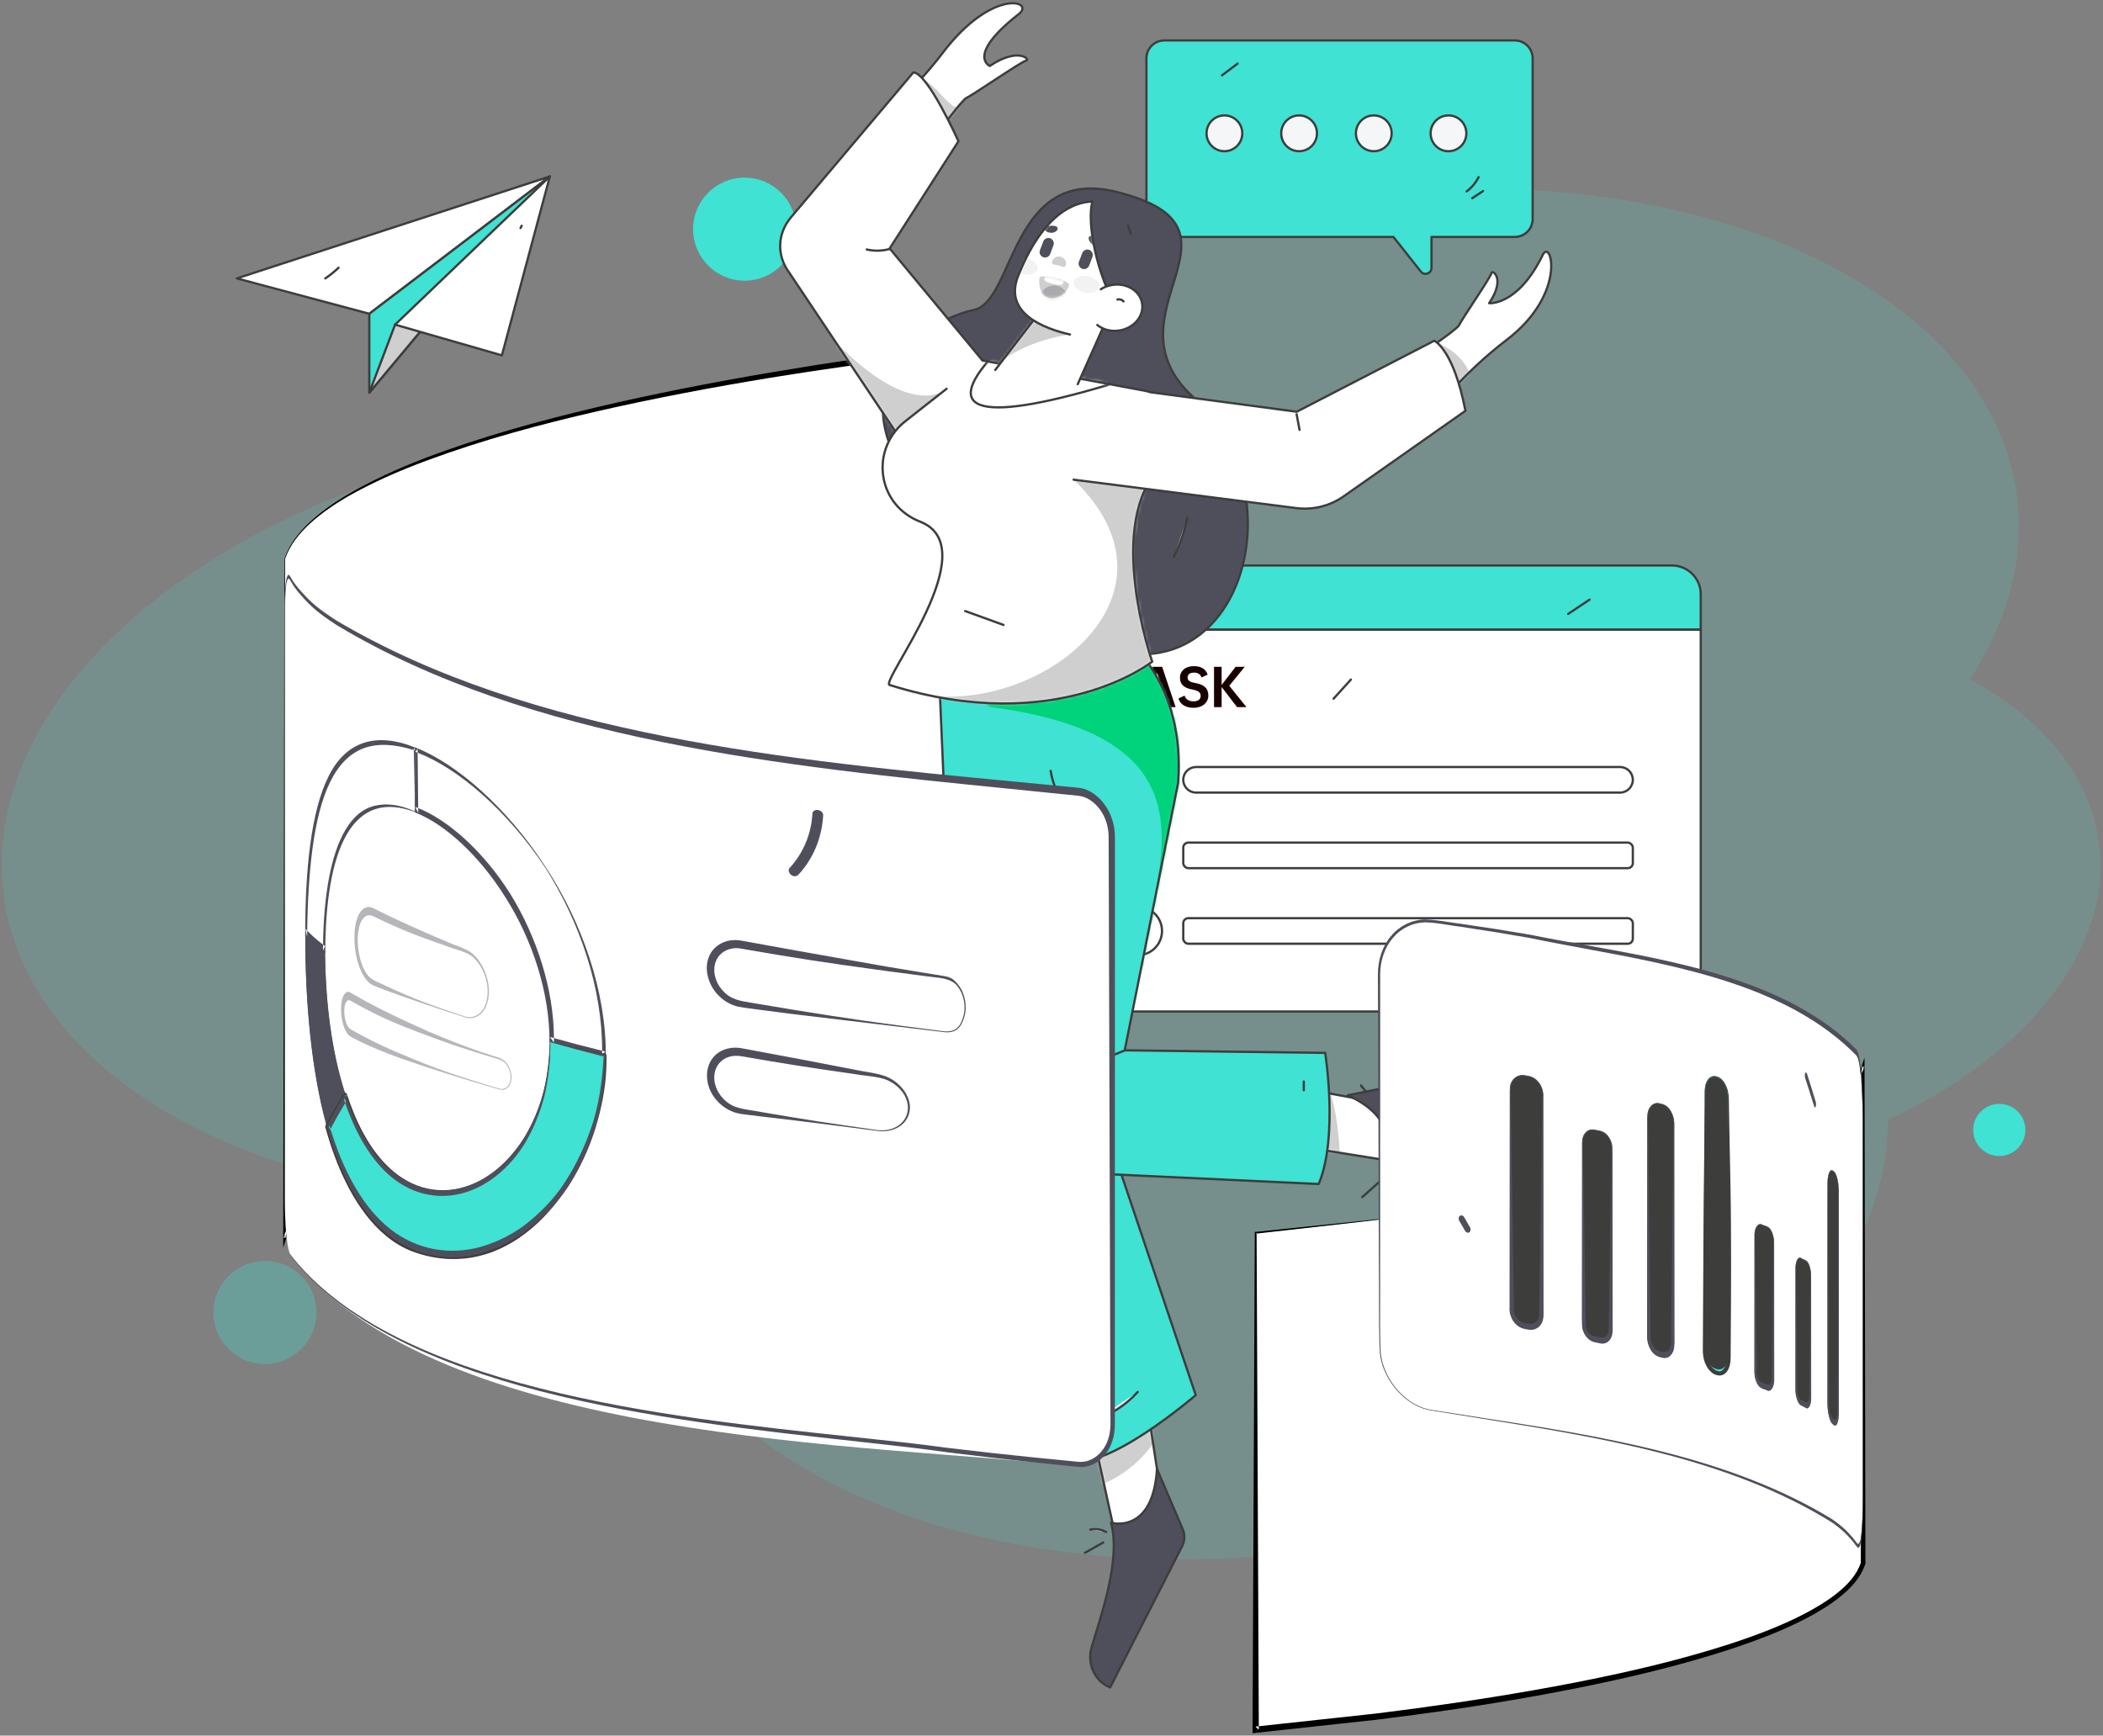 <svg width="653" height="539" viewBox="0 0 653 539" fill="none" xmlns="http://www.w3.org/2000/svg">
<rect x="0" y="0" width="653" height="539" fill="#808080" stroke="none"/>
<path opacity="0.15" d="M127.271 370.455C146.708 380.915 171.733 387.383 199.475 388.569C199.487 388.662 199.494 388.755 199.506 388.849C207.987 453.934 301.296 495.434 407.917 481.541C509.466 468.309 586.464 409.602 586.234 347.816C629.224 327.603 656.091 294.912 651.782 261.841C649.045 240.833 634.181 223.199 611.726 210.942C623.403 192.92 628.802 173.475 626.256 153.933C617.775 88.848 524.466 47.348 417.844 61.241C350.238 70.05 293.524 99.019 263.224 135.629C237.16 131.604 208.53 131.176 178.865 135.041C72.243 148.934 -7.316 212.959 1.165 278.044C7.348 325.495 58.624 360.402 127.271 370.455Z" fill="#3FE2D3"/>
<circle opacity="0.87" cx="243.855" cy="263.386" r="75.466" fill="white"/>
<circle cx="231.212" cy="71.165" r="16.002" fill="#3FE2D3"/>
<circle cx="620.792" cy="350.904" r="8.1" fill="#3FE2D3"/>
<circle opacity="0.3" cx="82.256" cy="407.602" r="16.002" fill="#3FE2D3"/>
<path d="M427.852 378.729C514.376 367.995 572.429 350.776 578.512 331.154V485.475C572.429 505.096 514.376 522.316 427.852 533.049C415.738 534.552 403.089 535.923 389.902 537.164V382.844C403.067 381.607 415.717 380.235 427.852 378.729Z" fill="white"/>
<path fill-rule="evenodd" clip-rule="evenodd" d="M507.495 364.981C481.241 371.086 454.57 375.234 427.838 378.632L389.875 382.565L389.623 382.592L389.621 382.844L388.932 537.164L388.926 538.247L389.992 538.131L414.853 535.433L427.283 534.083L439.685 532.484C456.212 530.273 472.685 527.62 489.049 524.371C505.404 521.102 521.681 517.281 537.571 512.082C545.492 509.433 553.353 506.492 560.807 502.609C564.522 500.659 568.153 498.488 571.452 495.818C574.73 493.179 577.785 489.914 579.193 485.687L579.226 485.589L579.225 485.474L578.948 331.155L578.943 328.433L578.093 331.025C577.073 334.14 574.944 336.812 572.52 339.068C570.075 341.333 567.31 343.252 564.448 344.993C558.66 348.39 552.503 351.156 546.216 353.543C533.621 358.298 520.608 361.913 507.495 364.981ZM390.181 383.094L427.862 378.825C454.606 375.49 481.294 371.407 507.583 365.361C520.713 362.315 533.771 358.824 546.434 354.122C552.758 351.765 558.962 349.029 564.828 345.635C567.732 343.893 570.549 341.968 573.07 339.664C575.033 337.855 576.844 335.766 578.07 333.334L577.796 485.358C576.517 489.085 573.684 492.163 570.526 494.675C567.335 497.24 563.771 499.361 560.11 501.265C552.764 505.066 544.951 507.961 537.072 510.556C521.26 515.657 505.02 519.399 488.699 522.59C472.365 525.746 455.921 528.343 439.428 530.569L427.047 532.164L414.634 533.508L390.866 536.083L390.181 383.094ZM390.181 383.094L390.18 382.844L389.927 383.123L390.181 383.094ZM390.866 536.083L389.81 536.198L390.87 537.164L390.866 536.083ZM577.796 485.358L577.796 485.474L577.829 485.262C577.818 485.294 577.807 485.326 577.796 485.358ZM578.07 333.334C578.401 332.677 578.69 331.994 578.928 331.285L578.074 331.155L578.07 333.334Z" fill="black"/>
<path d="M88.419 173.576V384.501C96.734 357.683 176.08 334.147 294.342 319.476V108.551C176.08 123.222 96.734 146.758 88.419 173.576Z" fill="white"/>
<path fill-rule="evenodd" clip-rule="evenodd" d="M96.106 162.216C92.749 165.369 89.77 169.093 88.323 173.561L87.943 384.5L87.938 387.447L88.874 384.642C90.303 380.362 93.24 376.716 96.571 373.642C99.93 370.559 103.722 367.954 107.644 365.592C115.574 360.985 124.003 357.246 132.608 354.023C149.84 347.597 167.643 342.77 185.566 338.62C221.451 330.373 257.905 324.799 294.438 320.249L295.118 320.164L295.119 319.476L295.304 214.014L295.313 108.552V107.448L294.223 107.586C275.926 109.869 257.689 112.551 239.513 115.634C221.34 118.723 203.231 122.236 185.281 126.468C167.343 130.709 149.523 135.626 132.252 142.157C123.639 145.46 115.196 149.282 107.241 153.986C103.304 156.4 99.493 159.059 96.106 162.216ZM88.892 382.035L88.515 173.591C89.99 169.248 92.992 165.561 96.359 162.489C99.757 159.402 103.576 156.808 107.52 154.459C115.493 149.881 123.947 146.183 132.571 143.003C149.823 136.607 167.635 131.814 185.567 127.697C221.109 119.592 257.204 114.141 293.372 109.651L293.381 214.014L293.564 318.79C257.235 323.428 220.988 329.087 185.282 337.395C167.335 341.602 149.506 346.486 132.216 352.987C123.583 356.247 115.115 360.028 107.117 364.703C103.158 367.102 99.321 369.75 95.895 372.912C93.099 375.508 90.541 378.521 88.892 382.035ZM88.892 382.035C88.539 382.787 88.228 383.561 87.965 384.359L88.896 384.5L88.892 382.035ZM293.564 318.79L293.565 319.476L294.247 318.703C294.019 318.732 293.792 318.761 293.564 318.79ZM293.372 109.651C293.735 109.606 294.098 109.561 294.462 109.516L293.371 108.552L293.372 109.651Z" fill="black"/>
<path d="M190.47 262.149L191.761 262.519L190.47 262.149Z" fill="#F5F6F7"/>
<path d="M190.47 262.149L191.761 262.519" stroke="#3D3D3C" stroke-width="0.7" stroke-linecap="round" stroke-linejoin="round"/>
<path d="M422.598 337.097L424.682 339.706L422.598 337.097Z" fill="#F5F6F7"/>
<path d="M422.598 337.097L424.682 339.706" stroke="#3D3D3C" stroke-width="0.7" stroke-linecap="round" stroke-linejoin="round"/>
<path d="M182.389 280.88C182.33 280.841 182.257 280.833 182.192 280.859C182.127 280.884 182.078 280.939 182.06 281.006C182.037 281.149 182.104 281.292 182.228 281.366C182.351 281.436 182.487 281.48 182.628 281.495" fill="#F5F6F7"/>
<path d="M182.389 280.88C182.33 280.841 182.257 280.833 182.192 280.859C182.127 280.884 182.078 280.939 182.06 281.006C182.037 281.149 182.104 281.292 182.228 281.366C182.351 281.436 182.487 281.48 182.628 281.495" stroke="#3D3D3C" stroke-width="0.7" stroke-linecap="round" stroke-linejoin="round"/>
<path d="M528.096 184.563C528.101 179.623 524.099 175.614 519.158 175.61H330.205C325.264 175.614 321.262 179.623 321.267 184.563V195.545H528.096V184.563Z" fill="#3FE2D3" stroke="#3D3D3C" stroke-width="0.7" stroke-linecap="round" stroke-linejoin="round"/>
<path d="M321.267 195.546V305.16C321.262 310.1 325.264 314.109 330.205 314.113H519.158C524.099 314.109 528.101 310.1 528.096 305.16V195.546H321.267Z" fill="white" stroke="#3D3D3C" stroke-width="0.7" stroke-linecap="round" stroke-linejoin="round"/>
<ellipse cx="332.503" cy="185.339" rx="2.476" ry="2.48" fill="white" stroke="#3D3D3C" stroke-width="0.7" stroke-linecap="round" stroke-linejoin="round"/>
<ellipse cx="342.906" cy="185.339" rx="2.476" ry="2.48" fill="white" stroke="#3D3D3C" stroke-width="0.7" stroke-linecap="round" stroke-linejoin="round"/>
<ellipse cx="353.309" cy="185.339" rx="2.476" ry="2.48" fill="white" stroke="#3D3D3C" stroke-width="0.7" stroke-linecap="round" stroke-linejoin="round"/>
<path d="M354.177 209.07H350.89V219.597H348.523V209.07H345.221V207.076H354.177V209.07Z" fill="#190000"/>
<path fill-rule="evenodd" clip-rule="evenodd" d="M357.12 216.395H361.538L362.488 219.597H365.036L360.86 207.076H357.934L353.757 219.597H356.17L357.12 216.395ZM359.337 208.979L360.935 214.401H357.724L359.337 208.979Z" fill="#190000"/>
<path d="M366.391 210.504C366.357 209.136 367.156 207.885 368.411 207.34C369.137 207.018 369.925 206.86 370.719 206.879C371.844 206.879 372.769 207.103 373.493 207.551C374.215 207.997 374.746 208.694 374.985 209.507L373.101 210.383C372.943 209.934 372.651 209.544 372.264 209.266C371.818 208.993 371.301 208.861 370.779 208.888C370.105 208.888 369.6 209.016 369.263 209.273C368.92 209.542 368.731 209.963 368.758 210.398C368.736 210.827 368.935 211.238 369.286 211.486C369.638 211.737 370.256 211.944 371.141 212.105C372.558 212.357 373.589 212.795 374.232 213.419C374.875 214.044 375.196 214.91 375.196 216.017C375.205 216.713 375.003 217.395 374.616 217.973C374.211 218.567 373.646 219.036 372.988 219.325C372.241 219.657 371.43 219.822 370.613 219.808C369.386 219.808 368.366 219.556 367.552 219.053C366.755 218.573 366.172 217.805 365.923 216.909L367.823 216.017C367.977 216.565 368.326 217.037 368.803 217.346C369.345 217.667 369.968 217.825 370.597 217.8C371.321 217.8 371.872 217.651 372.249 217.354C372.632 217.044 372.842 216.569 372.815 216.078C372.833 215.592 372.61 215.128 372.218 214.839C371.821 214.537 371.135 214.295 370.16 214.114C368.873 213.882 367.923 213.47 367.31 212.876C366.698 212.281 366.391 211.491 366.391 210.504Z" fill="#190000"/>
<path d="M384.109 219.597L379.328 213.344V219.597H376.961V207.076H379.328V212.694L383.671 207.076H386.505L381.696 212.966L387.034 219.597L384.109 219.597Z" fill="#190000"/>
<ellipse cx="353.31" cy="242.17" rx="7.507" ry="7.52" fill="white" stroke="#3D3D3C" stroke-width="0.7" stroke-linecap="round" stroke-linejoin="round"/>
<path d="M371.376 238.203H503.043C505.232 238.203 507.007 239.978 507.007 242.167V242.173C507.007 244.362 505.232 246.136 503.043 246.136H371.376C369.187 246.136 367.413 244.362 367.413 242.173V242.167C367.413 239.978 369.187 238.203 371.376 238.203L371.376 238.203Z" fill="white" stroke="#3D3D3C" stroke-width="0.7" stroke-linecap="round" stroke-linejoin="round"/>
<ellipse cx="353.31" cy="265.639" rx="7.507" ry="7.52" fill="white" stroke="#3D3D3C" stroke-width="0.7" stroke-linecap="round" stroke-linejoin="round"/>
<rect x="367.415" y="261.673" width="139.593" height="7.933" rx="1.564" fill="white" stroke="#3D3D3C" stroke-width="0.7" stroke-linecap="round" stroke-linejoin="round"/>
<ellipse cx="353.31" cy="289.108" rx="7.507" ry="7.52" fill="white" stroke="#3D3D3C" stroke-width="0.7" stroke-linecap="round" stroke-linejoin="round"/>
<rect x="367.415" y="285.142" width="139.593" height="7.933" rx="1.564" fill="white" stroke="#3D3D3C" stroke-width="0.7" stroke-linecap="round" stroke-linejoin="round"/>
<path d="M419.468 211.038L414.086 216.98L419.468 211.038Z" fill="#F5F6F7"/>
<path d="M419.468 211.038L414.086 216.98" stroke="#3D3D3C" stroke-width="0.7" stroke-linecap="round" stroke-linejoin="round"/>
<path d="M485.431 302.278L482.983 303.778L485.431 302.278Z" fill="#F5F6F7"/>
<path d="M485.431 302.278L482.983 303.778" stroke="#3D3D3C" stroke-width="0.7" stroke-linecap="round" stroke-linejoin="round"/>
<path d="M493.59 186.204L486.946 190.638L493.59 186.204Z" fill="#F5F6F7"/>
<path d="M493.59 186.204L486.946 190.638" stroke="#3D3D3C" stroke-width="0.7" stroke-linecap="round" stroke-linejoin="round"/>
<path d="M470.354 12.559H361.529C358.459 12.562 355.972 15.053 355.975 18.123V68.018C355.972 71.088 358.459 73.579 361.529 73.582H432.669C435.536 77.208 438.807 81.338 441.184 84.339C442.283 85.725 444.497 84.93 444.497 83.159V73.582H470.354C473.424 73.579 475.911 71.088 475.908 68.018V18.123C475.911 15.053 473.424 12.562 470.354 12.559Z" fill="#3FE2D3" stroke="#3D3D3C" stroke-width="0.7" stroke-linecap="round" stroke-linejoin="round"/>
<ellipse cx="380.191" cy="41.402" rx="5.548" ry="5.557" fill="#F5F6F7" stroke="#3D3D3C" stroke-width="0.7" stroke-linecap="round" stroke-linejoin="round"/>
<ellipse cx="403.382" cy="41.402" rx="5.548" ry="5.557" fill="#F5F6F7" stroke="#3D3D3C" stroke-width="0.7" stroke-linecap="round" stroke-linejoin="round"/>
<ellipse cx="426.574" cy="41.402" rx="5.548" ry="5.557" fill="#F5F6F7" stroke="#3D3D3C" stroke-width="0.7" stroke-linecap="round" stroke-linejoin="round"/>
<ellipse cx="449.766" cy="41.402" rx="5.548" ry="5.557" fill="#F5F6F7" stroke="#3D3D3C" stroke-width="0.7" stroke-linecap="round" stroke-linejoin="round"/>
<path d="M384.294 19.751L379.442 23.394L384.294 19.751Z" fill="#F5F6F7"/>
<path d="M384.294 19.751L379.442 23.394" stroke="#3D3D3C" stroke-width="0.7" stroke-linecap="round" stroke-linejoin="round"/>
<path d="M459.114 55.006C458.237 56.739 456.977 58.25 455.428 59.423L459.114 55.006Z" fill="#F5F6F7"/>
<path d="M459.114 55.006C458.237 56.739 456.977 58.25 455.428 59.423" stroke="#3D3D3C" stroke-width="0.7" stroke-linecap="round" stroke-linejoin="round"/>
<path d="M460.48 59.349L457.147 61.55L460.48 59.349Z" fill="#F5F6F7"/>
<path d="M460.48 59.349L457.147 61.55" stroke="#3D3D3C" stroke-width="0.7" stroke-linecap="round" stroke-linejoin="round"/>
<path d="M370.465 123.291C341.935 97.06 392.452 70.848 346.478 59.558C313.766 51.524 315.105 93.524 302.435 96.239C289.763 98.954 263.666 113.81 278.565 143.356C293.464 172.903 303.826 172.354 303.826 172.354C372.227 249.766 412.167 161.632 370.465 123.291Z" fill="#4F4F5B" stroke="#3D3D3C" stroke-width="0.7" stroke-linecap="round" stroke-linejoin="round"/>
<path d="M354.897 427.588L360.818 466.46L349.666 487.796L346.388 477.238L336.893 433.836L354.897 427.588Z" fill="white"/>
<mask id="mask0_125_729" style="mask-type:luminance" maskUnits="userSpaceOnUse" x="336" y="427" width="25" height="61">
<path fill-rule="evenodd" clip-rule="evenodd" d="M354.898 427.588L360.818 466.46L349.666 487.796L346.389 477.238L336.893 433.836L354.898 427.588Z" fill="white"/>
</mask>
<g mask="url(#mask0_125_729)">
<path d="M330.886 463.2C350.25 462.809 360.508 445.806 359.891 444.243C359.273 442.679 336.894 442.288 336.894 442.288L332.39 446.197" fill="#CFCFD0"/>
</g>
<path fill-rule="evenodd" clip-rule="evenodd" d="M354.897 427.588L360.818 466.46L349.666 487.796L346.388 477.238L336.893 433.836L354.897 427.588V427.588Z" stroke="#3D3D3C" stroke-width="0.7" stroke-linecap="round" stroke-linejoin="round"/>
<path d="M344.984 472.89C344.984 472.89 358.025 476.648 359.253 456.189L367.242 474.884C367.97 476.588 367.905 478.526 367.062 480.177L344.709 524.037C340.006 522.165 337.467 516.743 338.931 511.645C341.432 502.938 348.216 484.627 344.984 472.89Z" fill="#4F4F5B" stroke="#3D3D3C" stroke-width="0.7" stroke-linecap="round" stroke-linejoin="round"/>
<path d="M392.571 335.83L429.092 342.592L444.364 360.748H433.221L392.599 354.265L392.571 335.83Z" fill="white"/>
<mask id="mask1_125_729" style="mask-type:luminance" maskUnits="userSpaceOnUse" x="392" y="335" width="53" height="26">
<path fill-rule="evenodd" clip-rule="evenodd" d="M392.572 335.83L429.093 342.592L444.365 360.748H433.222L392.6 354.265L392.572 335.83Z" fill="white"/>
</mask>
<g mask="url(#mask1_125_729)">
<path d="M416.235 370.562C416.611 348.672 413.299 332.455 407.623 333.919C401.948 335.383 394.804 362.744 394.804 362.744L409.462 367.701" fill="#CFCFD0"/>
</g>
<path fill-rule="evenodd" clip-rule="evenodd" d="M392.571 335.83L429.092 342.592L444.364 360.748H433.221L392.599 354.265L392.571 335.83V335.83Z" stroke="#3D3D3C" stroke-width="0.7" stroke-linecap="round" stroke-linejoin="round"/>
<path d="M429.562 360.574C429.562 360.574 436.233 348.067 418.451 340.151L433.642 337.098C435.118 336.8 436.644 337.279 437.684 338.369L474.943 377.56C471.72 381.665 466.058 382.441 462.011 379.306C455.099 373.954 441.069 361.166 429.562 360.574Z" fill="#4F4F5B" stroke="#3D3D3C" stroke-width="0.7" stroke-linecap="round" stroke-linejoin="round"/>
<path d="M331.905 453.015C342.232 458.276 371.287 433.261 371.287 433.261L340.579 342.099L342.497 192.671L291.426 205.755L297.083 336.977C297.166 338.922 297.498 340.847 298.068 342.708L331.905 453.015Z" fill="#3FE2D3"/>
<path fill-rule="evenodd" clip-rule="evenodd" d="M331.905 453.015C342.232 458.276 371.287 433.261 371.287 433.261L340.579 342.099L342.497 192.671L291.426 205.755L297.083 336.977C297.166 338.922 297.498 340.847 298.068 342.708L331.905 453.015Z" stroke="#3D3D3C" stroke-width="0.7" stroke-linecap="round" stroke-linejoin="round"/>
<path d="M307.017 205.965L336.948 190.931C351.274 195.809 368.067 213.144 365.821 243.09L349.24 326.173L411.483 326.974C411.483 326.974 415.639 353.04 409.464 367.701L322.965 363.647C311.523 363.214 302.808 353.142 303.924 341.642L305.654 265.727" fill="#3FE2D3"/>
<mask id="mask2_125_729" style="mask-type:luminance" maskUnits="userSpaceOnUse" x="303" y="190" width="110" height="178">
<path fill-rule="evenodd" clip-rule="evenodd" d="M307.015 205.965L336.947 190.931C351.273 195.809 368.066 213.144 365.82 243.09L349.239 326.173L411.482 326.974C411.482 326.974 415.638 353.04 409.462 367.701L322.963 363.647C311.522 363.214 302.807 353.142 303.923 341.642L305.653 265.727" fill="white"/>
</mask>
<g mask="url(#mask2_125_729)">
<path d="M297.237 218.457C413.775 228.141 325.791 304.258 366.884 319.386C375.315 322.489 392.572 238.242 392.572 238.242L360.819 172.533L307.231 199.226" fill="#00D37B"/>
</g>
<path d="M307.017 205.965L336.948 190.931C351.274 195.809 368.067 213.144 365.821 243.09L349.24 326.173L411.483 326.974C411.483 326.974 415.639 353.04 409.464 367.701L322.965 363.647C311.523 363.214 302.808 353.142 303.924 341.642L305.654 265.727" stroke="#3D3D3C" stroke-width="0.7" stroke-linecap="round" stroke-linejoin="round"/>
<path d="M284.843 49.951C284.843 49.951 298.122 31.306 300.123 30.392C302.123 29.478 317.269 19.027 318.649 18.819C320.029 18.61 316.306 14.448 307.335 20.482C307.335 20.482 299.881 17.242 316.33 4.376C321.523 0.313 308.196 -3.903 292.759 16.375C281.876 30.67 269.11 40.244 269.11 40.244L284.843 49.951Z" fill="white"/>
<mask id="mask3_125_729" style="mask-type:luminance" maskUnits="userSpaceOnUse" x="269" y="1" width="50" height="49">
<path fill-rule="evenodd" clip-rule="evenodd" d="M284.843 49.951C284.843 49.951 298.122 31.306 300.122 30.392C302.123 29.478 317.269 19.027 318.648 18.819C320.028 18.61 316.305 14.448 307.335 20.482C307.335 20.482 299.881 17.242 316.329 4.376C321.523 0.313 308.195 -3.903 292.758 16.375C281.875 30.67 269.11 40.244 269.11 40.244L284.843 49.951Z" fill="white"/>
</mask>
<g mask="url(#mask3_125_729)">
<path d="M283.183 24.34C288.87 22.362 294.134 34.132 297.988 33.473C301.842 32.814 297.518 37.992 297.518 37.992L285.909 36.345L285.627 32.437" fill="#CFCFD0"/>
</g>
<path fill-rule="evenodd" clip-rule="evenodd" d="M284.843 49.951C284.843 49.951 298.122 31.306 300.123 30.392C302.123 29.478 317.269 19.027 318.649 18.819C320.029 18.61 316.306 14.448 307.335 20.482C307.335 20.482 299.881 17.242 316.33 4.376C321.523 0.313 308.196 -3.903 292.759 16.375C281.876 30.67 269.11 40.244 269.11 40.244L284.843 49.951Z" stroke="#3D3D3C" stroke-width="0.7" stroke-linecap="round" stroke-linejoin="round"/>
<path d="M431.266 116.735C431.266 116.735 452.306 102.695 453.055 100.978C453.804 99.261 463.019 85.926 463.112 84.782C463.206 83.639 467.695 86.269 462.394 94.153C462.394 94.153 471.298 95.069 479.054 79.139C481.602 73.904 486.791 91.106 467.739 105.624C454.309 115.86 445.773 127.173 445.773 127.173L431.266 116.735Z" fill="white"/>
<mask id="mask4_125_729" style="mask-type:luminance" maskUnits="userSpaceOnUse" x="431" y="78" width="51" height="50">
<path fill-rule="evenodd" clip-rule="evenodd" d="M431.267 116.735C431.267 116.735 452.307 102.695 453.056 100.978C453.806 99.261 463.02 85.926 463.114 84.782C463.207 83.639 467.696 86.269 462.395 94.153C462.395 94.153 471.3 95.069 479.055 79.139C481.604 73.904 486.792 91.106 467.741 105.624C454.31 115.86 445.775 127.173 445.775 127.173L431.267 116.735Z" fill="white"/>
</mask>
<g mask="url(#mask4_125_729)">
<path d="M457.595 131.883C461.668 108.065 443.307 105.814 443.307 105.814L440.487 124.664L449.511 128.996L459.475 128.619" fill="#CFCFD0"/>
</g>
<path fill-rule="evenodd" clip-rule="evenodd" d="M431.266 116.735C431.266 116.735 452.306 102.695 453.055 100.978C453.804 99.261 463.019 85.926 463.112 84.782C463.206 83.639 467.695 86.269 462.394 94.153C462.394 94.153 471.298 95.069 479.054 79.139C481.602 73.904 486.791 91.106 467.739 105.624C454.309 115.86 445.773 127.173 445.773 127.173L431.266 116.735Z" stroke="#3D3D3C" stroke-width="0.7" stroke-linecap="round" stroke-linejoin="round"/>
<path d="M283.594 22.503C288 22.503 297.612 43.861 297.612 43.861L276.247 77.157L310.246 118.187L290.079 152.032L245.095 84.711C241.116 79.439 241.324 72.56 245.615 67.478L283.594 22.503Z" fill="white"/>
<mask id="mask5_125_729" style="mask-type:luminance" maskUnits="userSpaceOnUse" x="242" y="22" width="69" height="131">
<path fill-rule="evenodd" clip-rule="evenodd" d="M283.593 22.503C287.999 22.503 297.611 43.861 297.611 43.861L276.246 77.157L310.245 118.187L290.078 152.032L245.094 84.711C241.115 79.439 241.323 72.56 245.614 67.478L283.593 22.503Z" fill="white"/>
</mask>
<g mask="url(#mask5_125_729)">
<g opacity="0.1">
<path d="M292.619 126.707C271.684 144.982 260.021 159.081 260.021 159.081L290.077 152.032L292.619 126.707Z" fill="#1E216E"/>
</g>
<path d="M296.692 118.558C283.518 133.144 259.194 105.814 259.194 105.814L263.241 143.674L292.062 157.952L296.692 118.558Z" fill="#CFCFD0"/>
</g>
<path fill-rule="evenodd" clip-rule="evenodd" d="M283.594 22.503C288 22.503 297.612 43.861 297.612 43.861L276.247 77.157L310.246 118.187L290.079 152.032L245.095 84.711C241.116 79.439 241.324 72.56 245.615 67.478L283.594 22.503Z" stroke="#3D3D3C" stroke-width="0.7" stroke-linecap="round" stroke-linejoin="round"/>
<path d="M293.917 120.74L281.417 130.568C270.334 139.001 271.997 155.9 284.825 161.639C285.115 161.769 285.406 161.89 285.699 162.003C306.585 170.049 273.101 211.735 276.244 212.721C328.231 229.023 357.755 205.477 357.755 205.477C357.755 205.477 342.677 161.999 360.752 144.645L364.513 130.329C363.759 125.837 360.174 122.262 355.513 121.356L305.084 111.96" fill="white"/>
<mask id="mask6_125_729" style="mask-type:luminance" maskUnits="userSpaceOnUse" x="274" y="111" width="91" height="108">
<path fill-rule="evenodd" clip-rule="evenodd" d="M293.917 120.74L281.417 130.568C270.334 139.001 271.997 155.9 284.825 161.639C285.115 161.769 285.406 161.89 285.699 162.003C306.585 170.049 273.101 211.735 276.244 212.721C328.231 229.023 357.755 205.477 357.755 205.477C357.755 205.477 342.677 161.999 360.752 144.645L364.513 130.329C363.759 125.837 360.174 122.262 355.513 121.356L305.084 111.96" fill="white"/>
</mask>
<g mask="url(#mask6_125_729)">
<path d="M333.367 148.959C374.299 188.354 313.001 228.841 276.244 212.721C239.487 196.601 248.177 242.6 248.177 242.6L373.895 240.938L357.513 160.577L353.327 141.734L342.151 142.565" fill="#CFCFD0"/>
<path d="M309.937 108.731C292.312 126.91 301.351 132.309 344.176 119.504L346.076 114.829" fill="white"/>
<path d="M309.937 108.731C292.312 126.91 301.351 132.309 344.176 119.504V119.504L346.076 114.829" stroke="#3D3D3C" stroke-width="0.7" stroke-linecap="round" stroke-linejoin="round"/>
</g>
<path d="M293.917 120.74L281.417 130.568C270.334 139.001 271.997 155.9 284.825 161.639C285.115 161.769 285.406 161.89 285.699 162.003C306.585 170.049 273.101 211.735 276.244 212.721C328.231 229.023 357.755 205.477 357.755 205.477C357.755 205.477 342.677 161.999 360.752 144.645L364.513 130.329C363.759 125.837 360.174 122.262 355.513 121.356L305.084 111.96" stroke="#3D3D3C" stroke-width="0.7" stroke-linecap="round" stroke-linejoin="round"/>
<path d="M357.219 121.82L402.631 127.868L445.356 105.814C445.356 105.814 451.329 108.407 455.027 127.579L417.143 154.191C412.844 157.184 407.581 158.462 402.388 157.773L333.37 148.959" fill="white"/>
<mask id="mask7_125_729" style="mask-type:luminance" maskUnits="userSpaceOnUse" x="333" y="105" width="123" height="53">
<path fill-rule="evenodd" clip-rule="evenodd" d="M357.218 121.82L402.63 127.868L445.356 105.814C445.356 105.814 451.328 108.407 455.026 127.579L417.143 154.191C412.844 157.184 407.581 158.462 402.388 157.773L333.37 148.959" fill="white"/>
</mask>
<g mask="url(#mask7_125_729)">
<path d="M411.159 79.031L413.738 84.266C414.181 85.165 415.037 85.788 416.029 85.933L421.796 86.772C422.943 86.941 423.895 87.746 424.252 88.848C424.61 89.951 424.311 91.161 423.482 91.971L419.309 96.045C418.592 96.746 418.265 97.755 418.434 98.743L419.419 104.496C419.617 105.638 419.148 106.793 418.211 107.475C417.274 108.157 416.031 108.248 415.005 107.709L409.847 104.993C408.961 104.526 407.901 104.526 407.015 104.993L401.857 107.709C400.831 108.248 399.588 108.157 398.651 107.475C397.714 106.793 397.245 105.638 397.443 104.496L398.428 98.743C398.597 97.755 398.27 96.746 397.553 96.045L393.38 91.971C392.55 91.161 392.252 89.951 392.609 88.848C392.967 87.746 393.919 86.941 395.066 86.772L400.833 85.933C401.824 85.788 402.681 85.165 403.124 84.266L405.702 79.031C406.214 77.991 407.272 77.333 408.431 77.333C409.59 77.333 410.648 77.991 411.159 79.031Z" fill="#4F4F5B" stroke="#3D3D3C" stroke-width="0.7" stroke-linecap="round" stroke-linejoin="round"/>
</g>
<path d="M357.219 121.82L402.631 127.868L445.356 105.814C445.356 105.814 451.329 108.407 455.027 127.579L417.143 154.191C412.844 157.184 407.581 158.462 402.388 157.773L333.37 148.959" stroke="#3D3D3C" stroke-width="0.7" stroke-linecap="round" stroke-linejoin="round"/>
<path d="M309.037 114.88L331.797 85.297L344.481 97.273L334.649 119.301" fill="white"/>
<mask id="mask8_125_729" style="mask-type:luminance" maskUnits="userSpaceOnUse" x="309" y="85" width="36" height="35">
<path fill-rule="evenodd" clip-rule="evenodd" d="M309.038 114.88L331.798 85.297L344.483 97.273L334.65 119.301" fill="white"/>
</mask>
<g mask="url(#mask8_125_729)">
<path d="M332.24 103.875C332.24 103.875 315.238 105.869 307.09 115.99C300.941 123.63 318.111 82.837 318.111 82.837L332.24 103.875Z" fill="#CFCFD0"/>
</g>
<path d="M309.037 114.88L331.797 85.297L344.481 97.273L334.649 119.301" stroke="#3D3D3C" stroke-width="0.7" stroke-linecap="round" stroke-linejoin="round"/>
<path d="M344.582 97.353L346.382 95.066C340.886 85.412 337.354 69.912 339.178 62.593C333.784 62.72 324.034 66.031 316.154 85.664C311.51 97.233 324.078 102.023 332.239 103.875" fill="white"/>
<mask id="mask9_125_729" style="mask-type:luminance" maskUnits="userSpaceOnUse" x="315" y="62" width="32" height="42">
<path fill-rule="evenodd" clip-rule="evenodd" d="M344.582 97.353L346.382 95.066C340.886 85.412 337.354 69.912 339.178 62.593C333.784 62.72 324.034 66.031 316.154 85.664C311.51 97.233 324.078 102.023 332.239 103.875" fill="white"/>
</mask>
<g mask="url(#mask9_125_729)">
<g opacity="0.27">
<ellipse cx="337.364" cy="88.365" rx="2.581" ry="4.043" transform="rotate(-78.638 337.364 88.365)" fill="#CFCFD0"/>
</g>
<g opacity="0.27">
<ellipse cx="318.188" cy="82.644" rx="2.581" ry="4.043" transform="rotate(-78.638 318.188 82.644)" fill="#CFCFD0"/>
</g>
<path d="M323.901 79.861C323.026 79.526 322.587 78.546 322.921 77.67L323.939 74.991C324.099 74.57 324.419 74.23 324.829 74.046C325.239 73.862 325.706 73.848 326.126 74.008C327.001 74.343 327.44 75.323 327.107 76.199L326.088 78.878C325.929 79.299 325.609 79.639 325.198 79.823C324.788 80.007 324.322 80.021 323.901 79.861Z" fill="#4F4F5B"/>
<path d="M336.01 83.458C335.135 83.123 334.696 82.143 335.03 81.267L336.048 78.588C336.207 78.167 336.528 77.827 336.938 77.643C337.348 77.459 337.815 77.445 338.235 77.605C339.11 77.94 339.549 78.92 339.216 79.796L338.197 82.475C338.038 82.896 337.718 83.236 337.307 83.42C336.897 83.604 336.43 83.618 336.01 83.458Z" fill="#4F4F5B"/>
<path d="M327.153 70.118C323.562 69.83 323.782 71.934 326.015 72.261C328.248 72.588 329.5 70.307 327.153 70.118Z" fill="#4F4F5B"/>
<path d="M339.608 73.705C342.481 75.882 341.217 77.266 339.332 76.022C337.447 74.778 337.731 72.283 339.608 73.705Z" fill="#4F4F5B"/>
<path d="M330.949 82.288C330.665 83.4 329.827 82.716 328.655 82.415C327.482 82.114 326.419 82.311 326.703 81.199C326.987 80.087 328.168 79.43 329.341 79.73C330.513 80.031 331.233 81.176 330.949 82.288Z" fill="#CFCFD0"/>
<path d="M322.729 86.453C321.994 94.836 330.422 93.602 331.936 88.688C332.01 88.432 331.917 88.158 331.702 88C330.802 87.323 328.099 85.672 323.345 85.87C323.023 85.884 322.76 86.132 322.729 86.453Z" fill="#CFCFD0"/>
<mask id="mask10_125_729" style="mask-type:luminance" maskUnits="userSpaceOnUse" x="322" y="85" width="10" height="8">
<path fill-rule="evenodd" clip-rule="evenodd" d="M322.729 86.453C321.994 94.836 330.422 93.602 331.936 88.688C332.01 88.432 331.917 88.157 331.702 88C330.802 87.323 328.099 85.672 323.345 85.87C323.023 85.884 322.76 86.132 322.729 86.453Z" fill="white"/>
</mask>
<g mask="url(#mask10_125_729)">
<g opacity="0.29">
<ellipse cx="327.199" cy="92.437" rx="4.212" ry="3.765" transform="rotate(-3.636 327.199 92.437)" fill="#4F4F5B"/>
</g>
<path d="M324.483 85.559C324.35 86.09 324.218 86.823 324.323 86.99C324.968 88.014 329.185 88.711 329.867 88.394C330.056 88.306 330.513 86.601 330.513 86.601L325.185 85.431" fill="white"/>
</g>
</g>
<path d="M344.582 97.353L346.382 95.066C340.886 85.412 337.354 69.912 339.178 62.593C333.784 62.72 324.034 66.031 316.154 85.664C311.51 97.233 324.078 102.023 332.239 103.875" stroke="#3D3D3C" stroke-width="0.7" stroke-linecap="round" stroke-linejoin="round"/>
<path d="M340.725 100.932C342.617 102.465 345.363 103.141 348.146 102.526C352.599 101.541 355.463 97.624 354.541 93.775C353.62 89.927 349.263 87.606 344.81 88.591C343.742 88.824 342.724 89.244 341.803 89.832" fill="white"/>
<path d="M340.725 100.932C342.617 102.465 345.363 103.141 348.146 102.526C352.599 101.541 355.463 97.624 354.541 93.775C353.62 89.927 349.263 87.606 344.81 88.591C343.742 88.824 342.724 89.244 341.803 89.832" stroke="#3D3D3C" stroke-width="0.7" stroke-linecap="round" stroke-linejoin="round"/>
<path d="M368.682 160.769C367.811 164.984 366.395 169.068 364.469 172.917L368.682 160.769Z" fill="#F5F6F7"/>
<path d="M368.682 160.769C367.811 164.984 366.395 169.068 364.469 172.917" stroke="#3D3D3C" stroke-width="0.7" stroke-linecap="round" stroke-linejoin="round"/>
<path d="M346.991 93.03C347.676 92.829 348.415 93.061 348.861 93.619L346.991 93.03Z" fill="#F5F6F7"/>
<path d="M346.991 93.03C347.676 92.829 348.415 93.061 348.861 93.619" stroke="#3D3D3C" stroke-width="0.7" stroke-linecap="round" stroke-linejoin="round"/>
<path d="M350.29 70.1L351.1 72.54L350.29 70.1Z" fill="#F5F6F7"/>
<path d="M350.29 70.1L351.1 72.54" stroke="#3D3D3C" stroke-width="0.7" stroke-linecap="round" stroke-linejoin="round"/>
<path d="M269.132 77.475C271.408 78.007 273.779 77.972 276.038 77.374L269.132 77.475Z" fill="#F5F6F7"/>
<path d="M269.132 77.475C271.408 78.007 273.779 77.972 276.038 77.374" stroke="#3D3D3C" stroke-width="0.7" stroke-linecap="round" stroke-linejoin="round"/>
<path d="M402.609 128.643L403.523 133.502L402.609 128.643Z" fill="#F5F6F7"/>
<path d="M402.609 128.643L403.523 133.502" stroke="#3D3D3C" stroke-width="0.7" stroke-linecap="round" stroke-linejoin="round"/>
<path d="M349.123 326.264L345.068 327.898L349.123 326.264Z" fill="#F5F6F7"/>
<path d="M349.123 326.264L345.068 327.898" stroke="#3D3D3C" stroke-width="0.7" stroke-linecap="round" stroke-linejoin="round"/>
<path d="M338.556 475.03C340.221 474.669 341.961 474.926 343.451 475.753L338.556 475.03Z" fill="#F5F6F7"/>
<path d="M338.556 475.03C340.221 474.669 341.961 474.926 343.451 475.753" stroke="#3D3D3C" stroke-width="0.7" stroke-linecap="round" stroke-linejoin="round"/>
<path d="M336.88 482.237L342.577 479.01L336.88 482.237Z" fill="#F5F6F7"/>
<path d="M336.88 482.237L342.577 479.01" stroke="#3D3D3C" stroke-width="0.7" stroke-linecap="round" stroke-linejoin="round"/>
<path d="M434.404 362.795V368.893V362.795Z" fill="#F5F6F7"/>
<path d="M434.404 362.795V368.893" stroke="#3D3D3C" stroke-width="0.7" stroke-linecap="round" stroke-linejoin="round"/>
<path d="M433.511 362.383L422.989 371.767L433.511 362.383Z" fill="#F5F6F7"/>
<path d="M433.511 362.383L422.989 371.767" stroke="#3D3D3C" stroke-width="0.7" stroke-linecap="round" stroke-linejoin="round"/>
<path d="M299.686 189.763L311.6 194.073L299.686 189.763Z" fill="#F5F6F7"/>
<path d="M299.686 189.763L311.6 194.073" stroke="#3D3D3C" stroke-width="0.7" stroke-linecap="round" stroke-linejoin="round"/>
<path d="M326.225 239.388C327.807 249.263 335.607 257.854 345.272 260.364" stroke="#3D3D3C" stroke-width="0.7" stroke-linecap="round" stroke-linejoin="round"/>
<path d="M340.476 440.794C345.381 439.058 349.777 436.129 353.269 432.27L340.476 440.794Z" fill="#F5F6F7"/>
<path d="M340.476 440.794C345.381 439.058 349.777 436.129 353.269 432.27" stroke="#3D3D3C" stroke-width="0.7" stroke-linecap="round" stroke-linejoin="round"/>
<path d="M404.835 335.861V338.571V335.861Z" fill="#F5F6F7"/>
<path d="M404.835 335.861V338.571" stroke="#3D3D3C" stroke-width="0.7" stroke-linecap="round" stroke-linejoin="round"/>
<path d="M90.126 389.694C136.133 448.473 269.417 448.14 334.718 455.353C340.902 455.971 346.008 450.182 346.008 442.451V259.968C346.008 252.237 340.902 245.493 334.718 244.875C269.417 237.661 136.133 237.995 90.126 179.216C88.928 177.116 88.436 181.657 88.436 189.387V371.87C88.436 379.6 88.928 387.594 90.126 389.694Z" fill="white"/>
<path fill-rule="evenodd" clip-rule="evenodd" d="M88.49 376.579C88.653 382.683 89.209 388.303 90.125 389.819C122.336 431.817 206.48 441.078 264.262 447.438C275.503 448.675 285.746 449.802 294.415 451.04C304.834 452.335 310.172 452.954 321.08 454.132C326.534 454.717 329.293 455.003 334.863 455.558C339.615 456.047 344.164 452.322 345.604 446.801C346.211 444.662 346.193 442.371 346.174 440.114C346.169 439.459 346.164 438.807 346.174 438.162C346.174 434.681 346.174 432.941 346.174 429.46C346.175 425.979 346.176 423.369 346.176 420.758C346.177 418.147 346.178 415.536 346.178 412.055C346.18 405.093 346.181 399.871 346.181 394.649C346.182 389.427 346.183 384.205 346.184 377.243C346.187 363.323 346.188 352.882 346.19 342.443C346.192 331.996 346.194 321.551 346.197 307.624L346.204 272.814C346.204 271.074 346.204 269.768 346.204 268.463C346.205 267.158 346.205 265.852 346.205 264.112C346.196 263.501 346.201 262.885 346.206 262.265C346.223 259.977 346.241 257.641 345.586 255.355C344.088 249.564 339.487 245.014 334.717 244.625C328.453 244.006 322.075 243.4 315.607 242.785C245.516 236.121 164.892 228.456 104.608 192.793C99.065 189.219 96.824 187.392 93.513 183.676C91.857 181.822 91.17 180.886 90.097 179C89.183 177.378 88.638 179.994 88.481 185.154C88.415 187.126 88.417 189.4 88.42 191.645C88.421 192.318 88.421 192.987 88.42 193.646V202.348C88.421 209.311 88.421 212.792 88.421 219.754C88.421 233.679 88.421 240.642 88.422 254.567C88.422 268.19 88.422 278.481 88.422 288.7C88.422 299.373 88.423 309.967 88.423 324.195C88.423 338.12 88.423 345.083 88.424 359.007V367.71C88.424 368.328 88.424 368.947 88.423 369.568C88.421 371.848 88.419 374.161 88.49 376.579ZM264.076 446.151C206.387 440.024 122.541 431.118 90.125 389.569C89.224 388.055 88.677 382.525 88.517 376.559C88.447 374.222 88.45 371.966 88.453 369.703C88.454 369.072 88.455 368.441 88.454 367.808C88.455 364.33 88.456 362.592 88.457 359.114C88.459 352.318 88.461 347.182 88.463 342.083C88.464 336.748 88.466 331.454 88.469 324.341C88.478 296.522 88.482 282.611 88.492 254.791C88.494 247.834 88.496 242.616 88.498 237.398C88.5 232.183 88.502 226.968 88.504 220.015C88.506 213.16 88.507 209.683 88.51 202.923L88.51 202.629C88.511 199.152 88.511 197.413 88.513 193.936C88.514 193.271 88.514 192.605 88.513 191.946C88.512 189.703 88.51 187.542 88.575 185.776C88.731 181.029 89.259 178.651 90.099 180.164C91.172 182.078 91.858 183.026 93.512 184.908C96.824 188.68 99.064 190.535 104.607 194.164C164.277 230.035 244.22 238.033 313.982 245.013C321.007 245.716 327.929 246.409 334.717 247.118C338.646 247.44 342.455 251.163 343.713 255.96C344.035 257.15 344.209 258.376 344.231 259.609L344.255 263.927C344.26 265.662 344.264 266.965 344.268 268.267C344.272 269.577 344.277 270.886 344.282 272.633C344.303 279.574 344.319 284.786 344.336 289.992C344.352 295.232 344.368 300.467 344.39 307.453C344.432 321.157 344.464 331.49 344.496 341.77C344.529 352.385 344.562 362.942 344.606 377.095C344.627 383.981 344.643 389.166 344.659 394.331C344.675 399.613 344.692 404.875 344.713 411.917C344.725 415.438 344.733 418.069 344.741 420.709C344.749 423.292 344.757 425.884 344.768 429.327C344.773 431.007 344.777 432.281 344.781 433.542C344.785 434.894 344.789 436.229 344.794 438.031C344.797 438.901 344.798 439.553 344.8 440.204C344.802 440.857 344.803 441.509 344.806 442.379C344.796 443.656 344.633 444.928 344.321 446.167C343.07 451.045 339.065 454.378 334.847 453.966C329.282 453.44 326.528 453.168 321.079 452.612C310.172 451.491 304.834 450.9 294.414 449.661C285.698 448.448 275.39 447.353 264.076 446.151Z" fill="#4F4F5B"/>
<path d="M292.722 320.349C265.932 316.997 253.334 315.123 230.166 311.056C225.345 310.21 221.547 305.766 221.547 301.154C221.547 296.542 225.345 293.509 230.166 294.355C253.334 298.423 265.932 300.296 292.722 303.648C298.298 304.345 299.615 308.233 299.615 312.845C299.615 317.457 298.298 321.046 292.722 320.349Z" fill="white"/>
<path fill-rule="evenodd" clip-rule="evenodd" d="M267.528 317.468C275.71 318.452 284.114 319.464 292.726 320.473C296.935 321.107 298.512 318.979 299.431 315.768C300.414 312.597 299.652 308.443 297.574 305.866L297.521 305.801C296.523 304.561 295.82 303.688 293.657 303.21C292.307 302.954 291.04 302.757 289.781 302.562C289.009 302.442 288.24 302.322 287.456 302.19C282.572 301.405 280.157 301.005 275.389 300.194C272.214 299.631 269.071 299.075 265.961 298.525C253.498 296.321 241.553 294.208 230.17 292.109C225.61 291.282 221.443 293.51 220.063 297.31C218.574 301.064 219.943 306.123 223.329 309.37C224.966 310.987 227.019 312.119 229.26 312.64C230.643 312.897 231.794 313.046 232.957 313.197C233.551 313.274 234.149 313.352 234.782 313.444C239.105 314.025 241.299 314.31 245.751 314.867C252.821 315.697 260.083 316.572 267.528 317.468ZM299.133 315.588C298.3 318.664 296.814 320.782 292.726 320.224V320.224C272.989 317.73 263.558 316.376 245.751 313.486C241.299 312.764 239.105 312.397 234.781 311.652C234.209 311.546 233.63 311.454 233.048 311.361C230.034 310.881 226.978 310.395 224.755 307.971C222.097 305.373 221.089 301.411 222.295 298.521C223.421 295.592 226.689 293.938 230.17 294.605C247.238 297.576 256.317 298.974 275.389 301.563C280.156 302.211 282.572 302.529 287.456 303.151C288.151 303.247 288.843 303.325 289.522 303.4C292.739 303.759 295.669 304.086 297.289 306.283C299.253 308.647 300.027 312.544 299.133 315.588Z" fill="#4F4F5B"/>
<path d="M272.313 351.056C254.589 348.587 246.132 347.263 230.166 344.46C225.345 343.613 221.547 339.169 221.547 334.557C221.547 329.945 225.345 326.911 230.166 327.758C246.132 330.561 254.589 331.885 272.313 334.354C277.667 335.1 282.105 339.423 282.105 344.035C282.105 348.647 277.667 351.802 272.313 351.056Z" fill="white"/>
<path fill-rule="evenodd" clip-rule="evenodd" d="M271.856 351.123L272.314 351.181C275.486 351.684 278.703 350.767 280.613 348.754C282.543 346.766 283.102 343.758 281.952 340.942C280.88 338.137 278.253 335.494 274.932 334.217C272.684 333.459 270.712 333.134 268.759 332.812C267.659 332.631 266.565 332.451 265.431 332.195C254.902 330.125 244.741 328.23 234.979 326.409C233.364 326.108 231.76 325.809 230.167 325.511C226.593 324.905 223.201 326.105 221.313 328.558C219.387 330.995 218.981 334.601 220.241 337.918C221.449 341.258 224.376 344.071 227.621 345.285C228.981 345.817 230.249 345.968 231.377 346.102C231.665 346.136 231.943 346.169 232.211 346.207C233.904 346.422 234.757 346.528 236.469 346.74C247.753 348.015 259.562 349.537 271.856 351.123ZM280.205 348.46C278.443 350.413 275.395 351.363 272.314 350.932V350.932C257.363 348.823 250.178 347.706 236.469 345.359C235.499 345.155 234.517 345.003 233.538 344.851C231.668 344.562 229.812 344.275 228.079 343.629C225.434 342.536 223.21 340.169 222.304 337.541C221.345 334.917 221.732 332.105 223.27 330.25C224.792 328.37 227.436 327.517 230.167 328.007C243.634 330.347 250.704 331.461 265.431 333.565C266.523 333.761 267.636 333.897 268.752 334.034C270.743 334.278 272.744 334.523 274.654 335.11C277.638 336.136 280.231 338.443 281.299 341.061C282.43 343.675 281.987 346.531 280.205 348.46Z" fill="#4F4F5B"/>
<path d="M128.942 252.124V232.3C95.456 217.874 93.818 272.65 94.822 290.489C96.903 292.596 98.13 293.638 100.938 295.698C100.938 263.601 109.516 244.425 128.942 252.124Z" fill="white"/>
<path fill-rule="evenodd" clip-rule="evenodd" d="M116.541 251.275C120.148 250.088 124.298 250.465 128.998 252.234L129.032 232.335C129.037 232.264 129.003 232.195 128.944 232.156C116.552 227.155 107.277 230.395 101.972 241.182C96.632 251.836 94.734 269.888 94.763 290.426C94.756 290.529 94.777 290.631 94.824 290.723C96.906 292.822 98.133 293.861 100.941 295.914L100.941 295.914C100.983 295.944 101.017 295.873 101.017 295.754C100.994 280.552 103.03 267.107 107.673 259.131C109.984 255.13 112.949 252.444 116.541 251.275ZM128.756 245.628C128.796 247.538 128.839 249.592 128.889 252.015C124.372 249.917 120.018 249.308 116.339 250.239C112.63 251.103 109.579 253.755 107.215 257.796C102.638 265.485 100.505 278.447 100.307 293.364C98.178 291.713 96.999 290.673 95.393 289.015C95.504 279.882 96.022 271.257 97.031 263.541C98.135 255.296 99.878 248.252 102.479 242.912C105.084 237.584 108.564 233.967 113.004 232.339C117.339 230.76 122.569 231.079 128.492 232.933C128.597 238.015 128.669 241.482 128.756 245.628ZM128.492 232.933C128.641 232.98 128.791 233.028 128.942 233.076C128.754 232.692 128.661 232.5 128.475 232.115C128.48 232.392 128.486 232.665 128.492 232.933ZM95.393 289.015C95.209 288.825 95.02 288.626 94.822 288.418C95.04 289.466 95.151 289.99 95.376 291.038C95.379 290.361 95.385 289.686 95.393 289.015ZM100.307 293.364C100.299 293.978 100.294 294.596 100.292 295.217C100.548 294.671 100.677 294.397 100.939 293.85C100.719 293.682 100.509 293.52 100.307 293.364Z" fill="#4F4F5B"/>
<path d="M100.937 295.698C98.13 293.638 96.902 292.595 94.821 290.489C94.821 311.317 96.722 332.415 101.536 349.848C103.614 345.873 104.746 343.879 107.192 339.877C102.965 326.923 100.937 311.23 100.937 295.698Z" fill="#4F4F5B"/>
<path fill-rule="evenodd" clip-rule="evenodd" d="M101.363 306.964C101.106 303.138 101 299.498 100.971 295.633C98.147 293.535 96.913 292.473 94.822 290.329C94.799 290.306 94.78 290.359 94.78 290.447C94.751 310.239 96.509 332.086 101.475 349.967C101.508 350.085 101.562 350.127 101.597 350.062C103.675 346.074 104.807 344.074 107.253 340.059C107.288 339.968 107.289 339.867 107.256 339.775C105.093 333.173 103.529 325.85 102.505 318.325C101.992 314.564 101.614 310.754 101.363 306.964ZM99.544 294.921C99.983 295.191 100.437 295.471 100.907 295.764C100.732 303.365 101.097 310.969 101.998 318.519C102.87 325.585 104.168 332.62 106.045 339.053C104.215 342.019 103.139 343.882 101.587 346.788C99.471 338.583 97.901 329.796 96.902 320.638C95.88 311.178 95.277 301.456 95.162 292.003C96.417 292.995 97.867 293.888 99.544 294.921ZM95.162 292.003C95.157 291.608 95.153 291.213 95.15 290.818C95.017 291.182 94.951 291.364 94.821 291.727C94.933 291.82 95.046 291.912 95.162 292.003ZM101.587 346.788C101.399 347.139 101.205 347.505 101.001 347.89C101.436 348.239 101.658 348.413 102.109 348.761C101.932 348.107 101.757 347.449 101.587 346.788ZM106.045 339.053C106.222 339.662 106.405 340.266 106.594 340.863C106.599 340.31 106.604 339.896 106.608 339.481C106.613 339.072 106.617 338.663 106.623 338.119C106.422 338.443 106.229 338.753 106.045 339.053Z" fill="#4F4F5B"/>
<path d="M169.402 269.415C157.699 251.433 142.388 237.629 128.941 232.3V252.124C138.969 256.098 149.789 266.451 157.949 279.928C165.6 292.562 170.784 307.959 170.784 323.49C177.369 325.197 180.807 326.033 187.953 327.666C187.953 306.837 180.373 286.273 169.402 269.415Z" fill="white"/>
<path fill-rule="evenodd" clip-rule="evenodd" d="M188.119 327.703C188.179 307.879 180.803 286.601 169.477 269.348C157.543 250.847 141.737 237.096 128.943 232.113C128.88 232.088 128.829 232.152 128.828 232.256C128.826 236.22 128.824 239.192 128.822 242.165C128.821 245.138 128.819 248.111 128.817 252.074V252.075C128.81 252.177 128.858 252.275 128.943 252.331C138.135 255.928 148.858 265.656 157.033 278.819C165.298 291.883 170.683 308.27 170.617 323.445V323.447C170.616 323.557 170.683 323.655 170.786 323.693C177.37 325.393 180.807 326.225 187.953 327.849C187.996 327.859 188.041 327.848 188.074 327.819C188.107 327.79 188.124 327.746 188.119 327.703ZM129.676 233.761C142.116 238.519 157.445 251.585 169.327 269.482C180.187 286.538 187.054 307.199 186.963 326.304C180.907 324.803 177.527 323.918 172.003 322.381C171.958 307.229 166.651 290.805 158.371 277.467C149.985 264.233 139.106 254.673 129.852 250.951L129.676 233.761ZM129.676 233.761L129.664 232.586C129.374 232.947 129.23 233.127 128.942 233.489C129.186 233.576 129.43 233.667 129.676 233.761ZM129.852 250.951C129.547 250.829 129.244 250.712 128.942 250.603C129.31 251.357 129.495 251.734 129.867 252.488L129.852 250.951ZM172.003 322.381C171.608 322.272 171.203 322.159 170.785 322.042C171.264 322.743 171.505 323.094 171.985 323.791L171.991 323.8C172 323.329 172.004 322.856 172.003 322.381ZM186.963 326.304C186.961 326.682 186.957 327.058 186.95 327.435C187.21 327.204 187.387 327.049 187.589 326.87C187.697 326.775 187.813 326.673 187.953 326.549C187.615 326.465 187.285 326.384 186.963 326.304Z" fill="#4F4F5B"/>
<path d="M170.784 323.489C170.784 355.588 148.368 376.059 128.941 368.36C118.915 364.387 111.702 353.697 107.192 339.877C104.746 343.879 103.613 345.873 101.536 349.848C106.671 368.446 115.893 383.697 128.941 388.183C163.016 399.901 188.385 358.658 187.953 327.666C180.807 326.033 177.369 325.197 170.784 323.489Z" fill="#3FE2D3"/>
<path fill-rule="evenodd" clip-rule="evenodd" d="M170.941 323.468C170.873 323.454 170.806 323.441 170.739 323.427L170.702 324.307C170.696 324.449 170.693 324.595 170.69 324.739C170.687 324.893 170.684 325.044 170.678 325.187C170.669 325.387 170.662 325.587 170.655 325.788C170.643 326.153 170.631 326.517 170.605 326.882C170.602 326.937 170.599 326.992 170.596 327.047C170.566 327.557 170.536 328.066 170.49 328.574L170.42 329.42L170.332 330.263C170.096 332.512 169.732 334.746 169.244 336.955C168.286 341.375 166.778 345.657 164.755 349.702C162.743 353.746 160.111 357.449 156.954 360.678C155.371 362.277 153.637 363.717 151.774 364.978C150.844 365.606 149.88 366.181 148.887 366.703C147.893 367.219 146.868 367.675 145.819 368.068C143.727 368.862 141.533 369.359 139.303 369.545C137.077 369.727 134.837 369.575 132.656 369.096C130.48 368.601 128.384 367.805 126.429 366.73C124.477 365.642 122.663 364.323 121.028 362.8C117.737 359.764 115.102 356.061 112.94 352.13C110.774 348.191 109.08 343.999 107.69 339.716C107.627 339.523 107.458 339.385 107.257 339.361C107.056 339.337 106.859 339.432 106.753 339.604L106.752 339.606C105.749 341.235 104.752 342.873 103.798 344.54C102.843 346.206 101.937 347.897 101.045 349.59C100.979 349.714 100.964 349.859 101.001 349.995L101.001 349.997C102.631 355.924 104.694 361.756 107.452 367.281C107.621 367.628 107.795 367.972 107.977 368.313L108.515 369.338C108.603 369.495 108.69 369.653 108.777 369.81C109.063 370.329 109.35 370.847 109.655 371.356C109.952 371.877 110.27 372.388 110.588 372.898C110.678 373.045 110.769 373.191 110.86 373.337C110.962 373.492 111.063 373.647 111.165 373.803C111.487 374.295 111.809 374.788 112.152 375.266C112.498 375.775 112.866 376.269 113.234 376.762C113.329 376.89 113.425 377.018 113.52 377.146C113.605 377.253 113.69 377.361 113.775 377.468C114.171 377.97 114.566 378.471 114.986 378.954C115.989 380.145 117.062 381.275 118.198 382.339C120.479 384.458 123.031 386.333 125.869 387.697C126.144 387.84 126.428 387.964 126.712 388.087C126.788 388.121 126.865 388.154 126.942 388.188L127.483 388.423L128.035 388.632C128.553 388.84 129.075 389.008 129.597 389.176C129.816 389.246 130.035 389.317 130.254 389.39C130.497 389.462 130.742 389.53 130.987 389.599C131.118 389.635 131.249 389.672 131.379 389.709L131.943 389.866L132.513 390C132.646 390.03 132.779 390.062 132.912 390.094C133.158 390.152 133.405 390.211 133.654 390.262L134.805 390.48C136.347 390.752 137.905 390.92 139.468 390.982C141.034 391.041 142.603 390.994 144.163 390.844C147.285 390.529 150.349 389.79 153.271 388.646C154.73 388.081 156.149 387.421 157.522 386.67C158.11 386.362 158.679 386.023 159.248 385.683C159.349 385.623 159.45 385.563 159.551 385.503L160.537 384.873C160.751 384.74 160.958 384.596 161.165 384.452C161.278 384.374 161.391 384.295 161.505 384.218C164.058 382.437 166.437 380.42 168.611 378.193C170.777 375.974 172.768 373.589 174.565 371.062C175.463 369.802 176.327 368.518 177.134 367.199C177.434 366.728 177.716 366.246 177.998 365.765C178.107 365.58 178.215 365.395 178.325 365.21C178.421 365.038 178.518 364.866 178.615 364.694C178.897 364.193 179.18 363.692 179.445 363.181C180.174 361.82 180.853 360.432 181.494 359.028C182.142 357.628 182.73 356.2 183.293 354.764C183.854 353.327 184.359 351.869 184.839 350.404C185.304 348.934 185.73 347.452 186.117 345.96C187.641 339.99 188.468 333.824 188.315 327.661L188.315 327.652C188.311 327.489 188.196 327.35 188.036 327.316C185.156 326.703 182.278 326.083 179.407 325.431C177.972 325.104 176.539 324.771 175.106 324.432L172.956 323.925L171.873 323.668C171.56 323.594 171.245 323.53 170.941 323.468ZM170.842 323.77C170.84 323.698 170.838 323.625 170.836 323.552C170.926 323.58 171.015 323.609 171.102 323.637C171.353 323.717 171.596 323.795 171.841 323.864L172.897 324.158L175.027 324.744C176.449 325.128 177.874 325.505 179.301 325.873C182.061 326.587 184.828 327.27 187.597 327.947C187.586 329.376 187.528 330.803 187.423 332.227C187.309 333.743 187.131 335.254 186.916 336.758C186.696 338.261 186.422 339.757 186.114 341.245C185.8 342.731 185.433 344.206 185.035 345.672C183.418 351.53 181.126 357.181 178.206 362.511C175.293 367.824 171.734 372.795 167.483 377.079C165.372 379.227 163.062 381.172 160.586 382.887C160.475 382.961 160.365 383.037 160.255 383.113C160.056 383.25 159.857 383.388 159.652 383.515L158.701 384.118C158.594 384.181 158.487 384.244 158.379 384.307C157.841 384.626 157.303 384.944 156.748 385.232C155.431 385.943 154.07 386.572 152.675 387.115C149.895 388.22 146.976 388.94 144.001 389.255C142.514 389.406 141.02 389.457 139.526 389.409L138.407 389.356L137.29 389.256C136.952 389.232 136.617 389.186 136.281 389.14C136.246 389.135 136.211 389.13 136.176 389.125C136.047 389.106 135.917 389.089 135.788 389.073C135.546 389.042 135.304 389.011 135.065 388.962C132.124 388.451 129.178 387.65 126.499 386.386C123.801 385.123 121.346 383.354 119.134 381.33C118.028 380.31 116.983 379.225 116.005 378.082C115.599 377.622 115.214 377.142 114.829 376.662C114.742 376.554 114.655 376.445 114.567 376.336C114.471 376.208 114.374 376.08 114.277 375.952C113.918 375.479 113.559 375.005 113.22 374.515C112.884 374.054 112.568 373.578 112.252 373.102C112.149 372.948 112.047 372.794 111.944 372.64C111.851 372.493 111.759 372.347 111.666 372.2C111.354 371.707 111.042 371.214 110.749 370.709C110.448 370.217 110.165 369.713 109.883 369.21C109.795 369.052 109.706 368.895 109.618 368.738L109.082 367.735C108.901 367.402 108.728 367.064 108.559 366.724C105.844 361.374 103.78 355.696 102.137 349.909C102.983 348.282 103.838 346.664 104.736 345.072C105.488 343.739 106.269 342.42 107.062 341.104C108.427 345.058 110.064 348.927 112.11 352.59C114.335 356.572 117.047 360.337 120.448 363.434C122.144 364.991 124.021 366.337 126.039 367.444C128.067 368.543 130.241 369.35 132.495 369.84C134.752 370.315 137.066 370.451 139.363 370.244C141.654 370.032 143.903 369.501 146.047 368.667C147.116 368.256 148.16 367.78 149.172 367.243C150.18 366.702 151.158 366.107 152.101 365.459C153.982 364.16 155.732 362.682 157.325 361.043C160.487 357.752 163.115 353.985 165.112 349.881C167.113 345.793 168.592 341.47 169.516 337.013C169.987 334.792 170.332 332.546 170.55 330.285L170.63 329.438L170.693 328.59C170.735 328.079 170.76 327.567 170.786 327.056C170.788 327.001 170.791 326.946 170.794 326.891C170.816 326.525 170.825 326.159 170.834 325.793C170.839 325.592 170.844 325.391 170.851 325.191C170.865 324.703 170.854 324.248 170.842 323.77ZM107.062 341.104C107.254 340.786 107.447 340.467 107.64 340.149L106.701 340.039C106.819 340.394 106.94 340.75 107.062 341.104ZM102.137 349.909C102.118 349.839 102.098 349.77 102.078 349.7L102.035 350.107C102.069 350.041 102.103 349.975 102.137 349.909ZM187.597 327.947C187.69 327.97 187.784 327.993 187.877 328.016L187.598 327.671C187.598 327.763 187.597 327.855 187.597 327.947Z" fill="#3D3D3C"/>
<path fill-rule="evenodd" clip-rule="evenodd" d="M187.953 327.527C180.775 325.907 177.323 325.078 170.712 323.382C170.554 329.213 169.928 334.749 168.571 339.916C167.208 344.792 165.19 349.46 162.57 353.793C157.394 361.829 150.29 367.324 142.887 369.086C135.5 370.843 128.003 369.052 121.778 363.84C115.551 358.671 110.632 350.12 107.261 339.767L107.261 339.765C107.225 339.656 107.165 339.617 107.128 339.679C104.684 343.675 103.552 345.667 101.479 349.637C101.444 349.744 101.443 349.859 101.475 349.967C105.324 364 111.29 375.593 119.423 382.569C127.551 389.607 137.8 391.989 148.178 389.554C153.655 388.153 158.807 385.699 163.347 382.331C168.353 378.489 172.727 373.888 176.31 368.693C180.081 362.867 183.014 356.539 185.021 349.895C186.984 342.913 187.935 335.408 188.078 327.695V327.689C188.077 327.613 188.026 327.547 187.953 327.527ZM169.088 340.245C170.345 334.787 170.939 329.198 170.859 323.597C177.248 325.443 180.661 326.373 187.412 328.103C187.075 335.511 185.977 342.663 183.953 349.277C181.738 355.958 178.864 362.177 175.245 367.579C171.712 372.615 167.41 377.065 162.495 380.765C158.048 383.997 153.011 386.327 147.669 387.623C137.552 389.86 127.588 387.391 119.686 380.44C112.155 373.793 106.49 363.309 102.623 350.633C104.223 347.587 105.316 345.651 107.181 342.554C110.625 352.463 115.489 360.577 121.562 365.539C127.978 370.827 135.697 372.556 143.282 370.649C150.871 368.73 158.2 363.045 163.272 354.585C165.845 350.088 167.801 345.264 169.088 340.245ZM107.181 342.554C107.365 342.248 107.557 341.93 107.758 341.599C107.291 341.297 107.061 341.147 106.607 340.844C106.794 341.419 106.985 341.989 107.181 342.554ZM102.623 350.633C102.439 350.031 102.259 349.423 102.084 348.811C102.078 349.385 102.074 349.818 102.071 350.249C102.067 350.69 102.063 351.129 102.057 351.716C102.254 351.339 102.442 350.979 102.623 350.633ZM187.412 328.103C187.59 328.149 187.77 328.195 187.953 328.242L187.82 328.063C187.691 327.89 187.593 327.76 187.436 327.548C187.428 327.733 187.42 327.918 187.412 328.103Z" fill="#4F4F5B"/>
<g opacity="0.42">
<path d="M144.269 315.765C131.132 311.436 125.402 309.175 115.879 304.507C113.047 303.119 110.971 297.447 110.971 291.86C110.971 286.273 113.047 282.887 115.879 284.276C125.402 288.944 131.132 291.204 144.269 295.534C148.176 296.822 151.542 302.373 151.542 307.959C151.542 313.546 148.176 317.053 144.269 315.765Z" fill="white"/>
<path fill-rule="evenodd" clip-rule="evenodd" d="M119.853 307.577C126.928 310.158 135.093 312.995 144.27 315.89C146.602 316.725 149.002 315.799 150.422 313.463C151.857 311.147 152.227 307.51 151.315 304.022C150.447 300.548 148.409 297.247 145.96 295.569C144.374 294.634 142.959 294.109 141.575 293.595C140.739 293.284 139.915 292.978 139.071 292.589C130.288 288.884 122.531 285.416 115.88 282.029C113.838 281.044 111.988 282.221 110.981 284.991C109.956 287.748 109.771 291.996 110.466 296.005C111.141 300.035 112.737 303.539 114.588 305.162C115.302 305.806 115.959 306.055 116.583 306.29C116.809 306.376 117.032 306.46 117.251 306.561C118.271 306.969 118.792 307.173 119.853 307.577ZM150.17 313.147C148.842 315.431 146.548 316.398 144.271 315.64C133.259 311.986 128.344 310.091 119.854 306.196C119.279 305.896 118.705 305.643 118.138 305.392C116.974 304.879 115.839 304.378 114.784 303.512C113.219 302.032 111.938 299.013 111.398 295.718C110.838 292.425 111.023 288.98 111.883 286.791C112.736 284.581 114.25 283.71 115.881 284.525C123.862 288.413 128.533 290.305 139.072 293.958C139.887 294.283 140.722 294.543 141.565 294.807C142.975 295.247 144.408 295.694 145.811 296.459C148.048 297.87 150.051 300.829 150.913 304.115C151.808 307.396 151.51 310.884 150.17 313.147Z" fill="#4F4F5B"/>
</g>
<g opacity="0.42">
<path d="M155.09 338.207C131.878 331.33 122.392 327.616 108.82 319.838C107.679 319.185 106.801 316.56 106.801 313.98C106.801 311.4 107.679 309.843 108.82 310.497C122.392 318.275 131.878 321.989 155.09 328.865C157.042 329.444 158.666 331.999 158.666 334.578C158.666 337.158 157.042 338.785 155.09 338.207Z" fill="white"/>
<path fill-rule="evenodd" clip-rule="evenodd" d="M124.613 328.727C133.368 331.778 143.568 335.048 155.09 338.332C156.581 338.831 158.064 337.944 158.592 336.217C159.157 334.518 158.709 332.1 157.509 330.447C156.501 328.925 155.152 328.529 153.956 328.177C153.709 328.105 153.469 328.035 153.239 327.956C151.533 327.411 150.692 327.137 149.035 326.586C142.408 324.207 139.293 322.994 133.492 320.529C123.821 316.281 115.556 312.237 108.819 308.25C107.558 307.498 106.436 308.767 106.064 311.196C105.663 313.588 106.021 316.973 106.94 319.258C107.392 320.402 107.967 321.284 108.569 321.728C108.953 321.977 109.221 322.116 109.498 322.259C109.632 322.328 109.768 322.398 109.921 322.483C110.956 323.029 111.488 323.301 112.58 323.844C116.948 325.834 119.361 326.812 124.613 328.727ZM158.348 336.033C157.877 337.654 156.504 338.528 155.089 338.082C141.263 333.961 135.119 331.805 124.613 327.347C119.36 325.118 116.948 323.984 112.58 321.68C111.488 321.104 110.956 320.815 109.92 320.235C109.782 320.153 109.643 320.079 109.505 320.005C108.787 319.623 108.084 319.249 107.579 317.849C106.972 316.336 106.744 314.137 107.016 312.602C107.271 311.042 108.014 310.256 108.819 310.747C116.904 315.354 121.887 317.594 133.491 321.899C139.293 324.051 142.408 325.108 149.034 327.175C150.691 327.693 151.532 327.95 153.239 328.461C153.482 328.538 153.729 328.606 153.978 328.675C155.166 329.003 156.387 329.34 157.302 330.709C158.412 332.205 158.854 334.435 158.348 336.033Z" fill="#4F4F5B"/>
</g>
<path d="M252.255 252.736C251.916 259.018 249.399 264.984 245.136 269.61C244.612 270.179 245.014 271.265 245.721 271.757C246.551 272.336 247.439 272.149 247.967 271.578C252.533 266.636 255.194 260.204 255.596 253.25C255.705 251.337 252.363 250.829 252.255 252.736Z" fill="#4F4F5B"/>
<path d="M73.538 86.454L170.728 54.8L114.671 97.442L73.538 86.454Z" fill="white" stroke="#3D3D3C" stroke-width="0.7" stroke-linecap="round" stroke-linejoin="round"/>
<path d="M114.672 121.929V97.442L170.729 54.8L114.672 121.929Z" fill="#3FE2D3" stroke="#3D3D3C" stroke-width="0.7" stroke-linecap="round" stroke-linejoin="round"/>
<path d="M142.7 99.131L122.68 100.82L114.672 121.929L130.437 103.051" fill="#CFCFD0"/>
<path d="M142.7 99.131L122.68 100.82L114.672 121.929L130.437 103.051" stroke="#3D3D3C" stroke-width="0.7" stroke-linecap="round" stroke-linejoin="round"/>
<path d="M122.68 100.819L155.839 110.357L170.729 54.8L122.68 100.819Z" fill="white" stroke="#3D3D3C" stroke-width="0.7" stroke-linecap="round" stroke-linejoin="round"/>
<path d="M105.129 83.148C103.843 84.364 102.46 85.474 100.995 86.467L105.129 83.148Z" fill="#F5F6F7"/>
<path d="M105.129 83.148C103.843 84.364 102.46 85.474 100.995 86.467" stroke="#3D3D3C" stroke-width="0.7" stroke-linecap="round" stroke-linejoin="round"/>
<path d="M161.979 70.113L161.625 70.837L161.979 70.113Z" fill="#F5F6F7"/>
<path d="M161.979 70.113L161.625 70.837" stroke="#3D3D3C" stroke-width="0.7" stroke-linecap="round" stroke-linejoin="round"/>
<path d="M444.774 437.977C484.453 444.554 545.636 448.382 576.479 479.236C577.892 481.292 578.405 474.797 578.405 464.689V349.715C578.405 339.607 577.892 329.714 576.479 327.658C545.636 296.804 484.453 292.976 444.774 286.398C435.954 285.163 428.438 292.433 428.438 302.541V417.514C428.438 427.623 435.954 436.74 444.774 437.977Z" fill="white"/>
<path fill-rule="evenodd" clip-rule="evenodd" d="M459.146 440.396C454.3 439.623 449.501 438.857 444.776 438.071C437.059 437.169 429.447 429.165 428.455 420.166C428.187 414.492 428.195 408.875 428.203 403.258C428.208 400.177 428.213 397.095 428.171 394.004C428.133 382.995 428.105 374.886 428.076 366.622C428.05 359.199 428.024 351.652 427.989 341.764L427.898 315.642C427.888 312.919 427.881 310.905 427.874 308.861C427.868 306.984 427.861 305.082 427.852 302.581C427.829 298.08 429.302 293.751 431.955 290.651C434.514 287.556 438.271 285.698 442.284 285.544C444.938 285.587 447.433 285.974 449.904 286.357C451.152 286.551 452.395 286.744 453.648 286.89C462.515 288.177 466.796 288.851 475.015 290.256C480.378 291.351 486.048 292.366 491.888 293.413C521.506 298.721 555.536 304.819 576.48 325.966C577.827 327.783 578.428 337.367 578.5 347.15C578.517 352.992 578.514 358.47 578.51 363.941C578.508 367.107 578.506 370.27 578.508 373.501L578.495 425.68L578.488 451.77C578.487 454.378 578.487 456.335 578.487 458.292C578.486 460.248 578.486 462.205 578.485 464.814C578.484 469.423 578.385 473.687 578.132 476.55C577.881 479.458 577.456 480.917 576.869 480.635C576.557 480.381 576.233 479.933 575.883 479.449C575.561 479.005 575.218 478.531 574.842 478.148C572.983 476.005 571.798 474.948 568.957 472.866C536.832 452.79 496.543 446.362 459.146 440.396ZM428.721 420.158C429.662 429.012 437.136 436.952 444.775 437.883C449.541 438.652 454.38 439.4 459.268 440.155C496.585 445.92 536.751 452.126 568.956 471.827C571.798 473.866 572.982 474.902 574.841 477.002C575.21 477.371 575.557 477.841 575.88 478.277C576.232 478.754 576.555 479.192 576.845 479.414C577.398 479.661 577.806 478.277 578.05 475.54C578.297 472.841 578.396 468.866 578.396 464.543V451.488C578.396 446.266 578.395 442.349 578.395 438.433C578.395 434.516 578.394 430.6 578.394 425.377V373.154C578.392 370.107 578.393 367.061 578.394 364.016C578.396 358.359 578.398 352.703 578.378 347.038C578.305 338.129 577.698 329.475 576.479 327.846C555.656 306.344 521.497 300.023 491.785 294.525C485.981 293.451 480.347 292.409 475.015 291.29C466.795 289.843 462.515 289.147 453.647 287.819C452.414 287.668 451.168 287.469 449.914 287.27C447.423 286.874 444.903 286.473 442.398 286.426C438.567 286.554 434.973 288.312 432.521 291.258C429.973 294.213 428.549 298.341 428.555 302.669C428.554 305.251 428.554 307.195 428.553 309.132C428.553 311.112 428.552 313.084 428.552 315.723C428.55 323.864 428.549 328.831 428.548 335.572C428.547 337.48 428.547 339.53 428.546 341.833C428.544 352.276 428.543 360.108 428.541 367.939C428.539 375.772 428.538 383.605 428.536 394.05C428.565 397.137 428.549 400.224 428.534 403.312C428.505 408.928 428.477 414.544 428.721 420.158Z" fill="#4F4F5B"/>
<path d="M569.072 363.598C569.244 363.723 569.328 363.785 569.497 363.91C570.331 364.527 570.95 367.317 570.95 370.137V438.451C570.95 441.271 570.331 443.053 569.497 442.435C569.328 442.311 569.244 442.249 569.072 442.124C568.22 441.508 567.472 438.727 567.472 435.907V367.592C567.472 364.773 568.22 362.983 569.072 363.598Z" fill="#3D3D3C"/>
<path fill-rule="evenodd" clip-rule="evenodd" d="M567.729 364.855C568.053 363.592 568.576 363.142 569.072 363.504C569.552 363.776 570.065 364.234 570.443 365.695C570.828 367.052 571.026 369.153 570.976 370.935C570.976 373.108 570.977 374.737 570.978 376.367C570.978 377.997 570.979 379.626 570.98 381.799C570.981 390.428 570.983 394.774 570.985 403.34L570.985 403.528C570.987 412.157 570.988 416.502 570.991 425.071L570.991 425.255C570.991 427.452 570.992 429.093 570.992 430.741C570.992 432.353 570.993 433.971 570.993 436.12C570.992 436.409 570.994 436.709 570.995 437.014C571.002 438.535 571.009 440.176 570.747 441.249C570.465 442.532 569.989 442.989 569.497 442.623C569.03 442.351 568.473 441.88 568.045 440.401C567.606 439.03 567.358 436.88 567.42 435.095C567.421 433.923 567.421 432.909 567.421 431.967C567.422 429.421 567.422 427.407 567.424 424.236C567.425 419.892 567.426 416.635 567.427 413.377C567.428 410.119 567.429 406.861 567.43 402.518C567.434 393.83 567.435 389.486 567.438 380.799C567.438 378.651 567.439 377.034 567.439 375.423C567.439 373.776 567.44 372.135 567.44 369.939C567.442 369.657 567.44 369.366 567.439 369.071C567.433 367.543 567.427 365.914 567.729 364.855ZM570.399 365.899C570.042 364.484 569.56 364.006 569.072 363.693C568.59 363.375 568.092 363.858 567.797 365.078C567.523 366.078 567.537 367.577 567.551 369.095C567.554 369.403 567.557 369.711 567.557 370.017C567.569 372.193 567.577 373.826 567.586 375.458C567.594 377.096 567.603 378.733 567.614 380.917L567.729 402.719L567.844 424.519C567.856 426.695 567.864 428.328 567.873 429.959C567.881 431.598 567.89 433.235 567.901 435.419C567.85 438.51 568.573 440.527 569.498 440.744C569.85 441.021 570.193 440.728 570.391 439.895C570.499 439.395 570.557 438.885 570.563 438.374C570.564 438.099 570.566 437.86 570.568 437.638C570.572 437.028 570.575 436.547 570.579 435.789C570.584 434.635 570.589 433.635 570.593 432.706C570.606 430.152 570.615 428.141 570.629 424.967L570.63 424.756C570.67 416.238 570.69 411.91 570.729 403.323C570.759 396.992 570.777 392.976 570.8 387.889C570.809 386.02 570.818 384.005 570.828 381.678C570.838 379.517 570.846 377.896 570.853 376.275C570.861 374.649 570.868 373.024 570.878 370.856C570.933 369.109 570.76 367.247 570.399 365.899Z" fill="#4F4F5B"/>
<path d="M559.212 390.735C559.858 391.059 560.175 391.221 560.796 391.547C561.662 392 562.331 394.111 562.331 396.258V434.022C562.331 436.169 561.662 437.539 560.796 437.087C560.175 436.761 559.858 436.598 559.212 436.274C558.312 435.824 557.551 433.721 557.551 431.574V393.81C557.551 391.663 558.312 390.285 559.212 390.735Z" fill="#3D3D3C"/>
<path fill-rule="evenodd" clip-rule="evenodd" d="M557.51 394.198C557.406 391.696 558.334 390.096 559.212 390.641C559.481 390.84 559.755 390.948 560.028 391.056C560.606 391.284 561.178 391.51 561.688 392.603C562.095 393.62 562.322 394.7 562.358 395.795C562.374 396.569 562.373 397.314 562.371 398.059C562.371 398.456 562.37 398.853 562.372 399.255C562.373 402.006 562.375 404.069 562.376 406.132C562.377 408.196 562.379 410.26 562.38 413.012C562.384 418.515 562.385 421.266 562.388 426.769C562.389 428.145 562.389 429.177 562.39 430.209C562.391 431.241 562.391 432.273 562.392 433.648C562.488 436.186 561.655 437.83 560.796 437.275C560.3 437.012 560.049 436.882 559.537 436.62C559.122 436.461 558.636 436.125 558.25 435.276C557.798 434.252 557.543 433.152 557.498 432.033C557.481 431.263 557.484 430.532 557.486 429.801C557.488 429.392 557.489 428.984 557.487 428.569C557.489 425.85 557.49 423.803 557.492 421.763C557.493 419.678 557.494 417.601 557.496 414.821C557.498 412.071 557.499 410.009 557.5 407.946C557.502 405.884 557.503 403.822 557.505 401.072C557.506 399.705 557.507 398.677 557.507 397.652C557.508 396.615 557.509 395.58 557.51 394.198ZM560.025 391.311C559.753 391.178 559.478 391.044 559.212 390.83C558.361 390.397 557.538 391.966 557.666 394.272C557.687 396.298 557.702 397.582 557.72 399.21C557.727 399.805 557.734 400.446 557.743 401.186C557.774 403.946 557.797 406.017 557.82 408.087C557.843 410.165 557.866 412.242 557.897 415.013C557.928 417.788 557.952 419.867 557.975 421.948C557.998 424.015 558.021 426.085 558.052 428.841C558.057 429.219 558.061 429.64 558.065 430.062C558.072 430.833 558.078 431.606 558.098 432.117C558.135 432.775 558.3 433.419 558.582 434.015C558.858 434.635 559.384 434.822 559.943 435.022C560.228 435.124 560.522 435.229 560.796 435.395C561.35 435.698 561.844 435.025 561.808 433.329C561.822 431.961 561.833 430.936 561.843 429.91C561.854 428.884 561.864 427.859 561.878 426.491C561.907 423.756 561.928 421.704 561.949 419.653C561.97 417.601 561.991 415.55 562.019 412.815C562.047 410.08 562.068 408.029 562.089 405.978C562.11 403.926 562.131 401.874 562.159 399.138C562.161 398.738 562.166 398.327 562.171 397.916C562.18 397.177 562.189 396.437 562.183 395.766C562.158 394.787 561.965 393.82 561.613 392.906C561.17 391.871 560.604 391.595 560.025 391.311Z" fill="#4F4F5B"/>
<path d="M547.002 380.307C547.721 380.583 548.076 380.721 548.776 380.998C549.931 381.455 550.835 383.665 550.835 385.929V428.384C550.835 430.649 549.931 432.111 548.776 431.654C548.076 431.377 547.721 431.238 547.002 430.964C545.815 430.509 544.821 428.308 544.821 426.043V383.589C544.821 381.324 545.815 379.853 547.002 380.307Z" fill="#3D3D3C"/>
<path fill-rule="evenodd" clip-rule="evenodd" d="M544.77 384.239C544.572 381.513 545.803 379.629 547.003 380.213C547.285 380.362 547.58 380.456 547.877 380.551C548.754 380.83 549.649 381.116 550.312 382.827C550.741 383.86 550.936 385.301 550.885 386.53C550.886 387.279 550.886 387.842 550.886 388.404C550.887 388.966 550.887 389.528 550.888 390.277L550.898 405.266C550.899 407.267 550.9 408.934 550.901 410.49C550.903 413.596 550.905 416.259 550.908 420.253C550.91 422.599 550.911 424.028 550.912 425.975C550.913 426.516 550.913 427.096 550.913 427.747C551.101 430.504 549.966 432.44 548.776 431.842C548.496 431.687 548.196 431.59 547.89 431.491C547.016 431.208 546.086 430.907 545.366 429.185C544.899 428.139 544.679 426.662 544.739 425.433L544.742 421.688C544.744 418.692 544.746 416.445 544.748 414.198C544.75 411.951 544.751 409.705 544.753 406.709C544.756 403.711 544.757 401.463 544.759 399.215C544.761 396.969 544.762 394.723 544.765 391.729C544.767 389.394 544.768 387.969 544.769 386.034C544.769 385.487 544.77 384.9 544.77 384.239ZM547.874 380.79C547.581 380.677 547.288 380.563 547.003 380.402C545.837 379.945 544.744 381.745 544.964 384.31C544.984 385.816 544.998 386.945 545.012 388.074C545.027 389.203 545.041 390.332 545.06 391.838C545.117 396.266 545.153 399.066 545.198 402.632C545.214 403.916 545.232 405.299 545.252 406.892C545.309 411.302 545.344 414.097 545.389 417.641C545.406 418.938 545.423 420.334 545.444 421.947C545.453 422.691 545.46 423.252 545.468 423.81C545.475 424.381 545.482 424.95 545.492 425.711C545.476 426.928 545.613 427.425 545.915 428.18C546.215 428.845 546.615 429.268 547.045 429.388C547.747 429.617 548.093 429.732 548.777 429.963C549.565 430.246 550.254 429.53 550.17 427.442C550.188 425.918 550.201 424.784 550.215 423.641C550.228 422.547 550.241 421.445 550.259 419.987L550.259 419.972C550.331 414.018 550.367 411.036 550.438 405.076L550.438 405.062C550.51 399.107 550.546 396.125 550.617 390.166C550.593 389.428 550.617 388.676 550.641 387.93C550.697 386.184 550.752 384.475 550.189 383.067C549.618 381.466 548.751 381.13 547.874 380.79Z" fill="#4F4F5B"/>
<path d="M532.907 334.41C533.054 334.455 533.128 334.479 533.275 334.524C535.153 335.106 536.617 338.055 536.617 341.102V421.791C536.617 424.838 535.153 426.83 533.275 426.248C533.128 426.202 533.054 426.18 532.907 426.134C531.023 425.553 529.438 422.617 529.438 419.569V338.881C529.438 335.834 531.023 333.828 532.907 334.41Z" fill="#3D3D3C"/>
<path fill-rule="evenodd" clip-rule="evenodd" d="M529.872 336.175C530.533 334.574 531.745 333.955 532.905 334.316C534.052 334.529 535.259 335.632 535.991 337.52C536.711 339.163 536.693 341.097 536.677 342.882C536.674 343.171 536.671 343.457 536.672 343.737L536.679 356.204C536.681 361.192 536.683 364.933 536.685 368.675C536.687 372.413 536.688 376.153 536.691 381.137C536.693 386.122 536.695 389.862 536.697 393.6C536.699 397.342 536.701 401.082 536.704 406.071C536.705 408.564 536.706 410.434 536.707 412.304C536.708 414.174 536.708 416.044 536.71 418.537C536.694 419.054 536.702 419.598 536.71 420.148C536.733 421.712 536.756 423.33 536.246 424.552C535.616 426.174 534.444 426.799 533.273 426.436C532.125 426.218 530.849 425.101 530.067 423.189C529.291 421.516 529.311 419.543 529.33 417.754C529.333 417.472 529.336 417.195 529.336 416.924C529.337 415.126 529.337 413.653 529.338 412.27C529.339 409.817 529.34 407.649 529.342 404.461C529.344 400.881 529.346 397.943 529.347 395.187C529.35 390.268 529.352 385.926 529.356 379.536C529.361 369.566 529.364 364.581 529.369 354.611C529.371 351.384 529.372 349.201 529.373 346.711C529.374 345.354 529.375 343.906 529.376 342.148C529.393 341.628 529.385 341.085 529.378 340.536C529.356 338.974 529.334 337.371 529.872 336.175ZM535.869 337.672C535.186 335.859 534.043 334.753 532.904 334.504C531.775 334.188 530.619 334.836 530.011 336.377C529.52 337.49 529.555 339.022 529.59 340.572C529.603 341.123 529.615 341.677 529.604 342.215C529.616 343.56 529.627 344.725 529.637 345.805C529.664 348.741 529.685 351.06 529.717 354.714C529.794 363.051 529.838 367.912 529.903 375.094L529.945 379.711C529.991 384.7 530.025 388.445 530.059 392.186C530.093 395.943 530.127 399.698 530.173 404.707C530.195 407.179 530.212 409.04 530.228 410.894C530.245 412.79 530.263 414.679 530.285 417.206L530.326 420.179C530.376 420.901 530.548 421.61 530.835 422.276C531.432 423.609 532.231 424.372 533.273 424.557C534.135 424.839 534.999 424.412 535.443 423.318C535.689 422.693 535.805 422.026 535.785 421.355L535.812 418.247C535.833 415.876 535.849 414.07 535.864 412.291C535.881 410.339 535.897 408.418 535.92 405.817C535.962 400.985 535.994 397.327 536.025 393.701C536.058 389.867 536.091 386.069 536.135 380.958C536.178 376.013 536.21 372.297 536.242 368.588C536.275 364.839 536.307 361.097 536.35 356.098C536.371 353.627 536.387 351.771 536.403 349.918C536.42 348.042 536.436 346.169 536.457 343.667C536.459 343.366 536.465 343.063 536.47 342.76C536.501 340.992 536.533 339.223 535.869 337.672Z" fill="#3FE2D3"/>
<path fill-rule="evenodd" clip-rule="evenodd" d="M534.236 335.101C533.856 334.778 533.407 334.548 532.923 334.428C532.433 334.287 531.907 334.328 531.445 334.544C531.217 334.654 531.007 334.796 530.82 334.966C530.637 335.138 530.474 335.329 530.332 335.536C530.195 335.744 530.075 335.963 529.976 336.191C529.872 336.417 529.785 336.649 529.715 336.888C529.585 337.365 529.506 337.855 529.478 338.348C529.43 339.093 529.436 339.836 529.442 340.575C529.444 340.808 529.447 341.041 529.447 341.273C529.435 342.24 529.428 343.215 529.426 344.186L529.304 355.854L529.177 367.519L529.148 373.352L529.149 379.184L529.178 385.016L529.224 390.847L529.371 402.51L529.558 414.174L529.601 417.09L529.658 420.026C529.677 420.561 529.76 421.092 529.905 421.607C530.048 422.127 530.254 422.628 530.52 423.097C530.787 423.592 531.138 424.036 531.558 424.41C532.002 424.798 532.542 425.061 533.121 425.171C533.429 425.265 533.755 425.291 534.075 425.248C534.414 425.2 534.736 425.072 535.016 424.875C535.508 424.507 535.874 423.997 536.068 423.414C536.254 422.898 536.36 422.358 536.381 421.81C536.392 421.606 536.392 421.409 536.393 421.221C536.393 421.164 536.393 421.108 536.393 421.053L536.396 420.326L536.417 414.511L536.459 402.879L536.542 379.615L536.543 367.983L536.514 356.35L536.526 344.718L536.553 341.81C536.576 340.835 536.498 339.861 536.32 338.902C536.219 338.424 536.071 337.957 535.878 337.507C535.7 337.051 535.475 336.614 535.208 336.204C534.94 335.791 534.612 335.419 534.236 335.101ZM531.523 334.706C531.947 334.501 532.432 334.456 532.886 334.581C533.348 334.693 533.777 334.912 534.14 335.218C534.507 335.526 534.826 335.885 535.087 336.285C535.351 336.686 535.573 337.114 535.75 337.56C535.941 338.002 536.088 338.461 536.19 338.931C536.369 339.879 536.444 340.844 536.413 341.809L536.372 344.717L536.183 356.348L535.954 367.978L535.754 379.608L535.433 402.87L535.273 414.501L535.193 420.318L535.183 421.045C535.182 421.101 535.182 421.156 535.181 421.21C535.179 421.396 535.176 421.573 535.166 421.741C535.146 422.164 535.062 422.582 534.915 422.979C534.804 423.324 534.592 423.628 534.306 423.85C534.061 424.018 533.75 424.058 533.47 423.957C533.443 423.948 533.415 423.941 533.388 423.936L533.384 423.935C533.017 423.865 532.676 423.696 532.399 423.444C532.097 423.165 531.845 422.835 531.656 422.469C531.446 422.089 531.285 421.684 531.175 421.264C531.061 420.842 530.998 420.407 530.989 419.97L530.968 417.074L530.959 414.159L530.935 402.496L530.87 390.832L530.81 385.001L530.732 379.169L530.626 373.338L530.492 367.507L530.152 355.846L529.819 344.187C529.795 343.215 529.777 342.246 529.762 341.269C529.755 341.007 529.746 340.747 529.736 340.486C529.71 339.775 529.683 339.067 529.723 338.364C529.743 337.886 529.812 337.411 529.93 336.948C529.994 336.719 530.074 336.494 530.171 336.277C530.262 336.058 530.373 335.848 530.501 335.648C530.631 335.451 530.781 335.269 530.95 335.105C531.121 334.945 531.314 334.811 531.523 334.706Z" fill="#3D3D3C"/>
<path fill-rule="evenodd" clip-rule="evenodd" d="M534.293 334.892C533.896 334.568 533.427 334.344 532.925 334.239V334.239C532.427 334.085 531.89 334.114 531.412 334.32C531.177 334.426 530.959 334.566 530.764 334.736C530.575 334.908 530.406 335.1 530.259 335.309C529.977 335.731 529.76 336.193 529.614 336.679C529.476 337.164 529.389 337.663 529.354 338.166C529.292 338.96 529.301 339.754 529.309 340.546C529.312 340.753 529.314 340.959 529.315 341.166L529.314 341.276C529.306 342.235 529.298 343.198 529.298 344.159L529.203 356.141L529.067 368.122L528.961 380.103L528.83 404.064L528.764 416.046L528.752 417.538C528.751 417.603 528.75 417.669 528.749 417.734C528.743 418.168 528.736 418.606 528.74 419.049C528.727 420.096 528.838 421.14 529.071 422.161C529.137 422.423 529.216 422.682 529.309 422.936C529.378 423.126 529.456 423.309 529.533 423.488C529.56 423.548 529.586 423.609 529.611 423.669C529.827 424.164 530.093 424.636 530.406 425.078C530.729 425.534 531.115 425.943 531.553 426.291C532.008 426.655 532.538 426.913 533.104 427.046C533.727 427.241 534.4 427.204 534.998 426.942C535.288 426.808 535.555 426.631 535.791 426.416C536.01 426.209 536.206 425.978 536.374 425.727C536.678 425.249 536.911 424.729 537.065 424.184C537.208 423.661 537.299 423.126 537.338 422.585C537.405 421.764 537.398 420.964 537.391 420.183C537.39 419.966 537.388 419.751 537.387 419.538L537.41 416.561L537.486 404.588L537.518 392.623L537.481 380.659L537.426 374.677L537.342 368.695L537.102 356.731L536.869 344.767L536.838 341.775C536.836 340.767 536.73 339.763 536.522 338.777C536.407 338.284 536.245 337.804 536.038 337.342C535.846 336.874 535.606 336.428 535.321 336.01C535.036 335.588 534.69 335.211 534.293 334.892ZM531.472 334.46C531.92 334.268 532.422 334.244 532.886 334.392C533.363 334.498 533.808 334.718 534.181 335.033C534.558 335.345 534.887 335.713 535.154 336.123C535.425 336.534 535.653 336.971 535.833 337.429C536.028 337.881 536.179 338.35 536.284 338.831C536.472 339.801 536.552 340.789 536.524 341.777L536.477 344.767L536.257 356.731L536.029 368.696L535.95 374.678L535.901 380.66L535.876 392.624L535.921 404.589L536.008 416.544L536.019 419.549C536.022 419.759 536.026 419.968 536.03 420.175C536.046 420.965 536.061 421.736 536.008 422.481C535.981 422.936 535.911 423.387 535.797 423.829C535.684 424.246 535.512 424.644 535.288 425.013C535.18 425.178 535.054 425.331 534.913 425.469C534.782 425.592 534.632 425.694 534.47 425.773C534.153 425.916 533.793 425.937 533.461 425.832L533.443 425.827C533.427 425.822 533.409 425.818 533.392 425.815C532.999 425.727 532.631 425.551 532.316 425.301C531.97 425.029 531.663 424.71 531.406 424.353C531.137 423.981 530.908 423.582 530.722 423.163C530.696 423.103 530.669 423.044 530.643 422.985C530.573 422.826 530.504 422.671 530.446 422.515C530.365 422.303 530.299 422.084 530.238 421.862C529.892 420.526 529.903 419.07 529.913 417.586C529.917 417.075 529.921 416.56 529.91 416.046L529.857 404.065L529.751 380.103L529.658 368.122L529.535 356.141L529.452 344.161C529.448 343.221 529.451 342.283 529.455 341.341C529.455 341.282 529.455 341.223 529.455 341.165C529.454 340.933 529.45 340.701 529.446 340.47C529.434 339.703 529.422 338.937 529.487 338.177C529.523 337.683 529.61 337.195 529.748 336.72C529.891 336.249 530.103 335.802 530.378 335.393C530.519 335.194 530.681 335.011 530.862 334.847C531.045 334.689 531.251 334.559 531.472 334.46Z" fill="#3D3D3C"/>
<path d="M515.239 342.703C515.645 342.805 515.848 342.855 516.252 342.958C518.251 343.466 519.826 346.169 519.826 348.989V417.302C519.826 420.122 518.251 421.99 516.252 421.483C515.848 421.38 515.645 421.329 515.239 421.227C513.226 420.721 511.548 418.032 511.548 415.212V346.898C511.548 344.079 513.226 342.197 515.239 342.703Z" fill="#3D3D3C"/>
<path fill-rule="evenodd" clip-rule="evenodd" d="M512.131 344.129C512.865 342.826 514.068 342.31 515.239 342.608C516.372 342.817 517.619 343.208 518.555 344.616C519.51 345.921 520.017 347.994 519.89 349.783C519.892 351.956 519.893 353.586 519.894 355.215C519.895 356.845 519.896 358.474 519.898 360.647C519.904 369.336 519.907 373.681 519.912 382.368L519.912 382.374C519.915 386.717 519.917 389.975 519.919 393.233C519.922 396.493 519.924 399.753 519.927 404.1C519.929 406.258 519.93 407.88 519.931 409.498C519.932 411.139 519.933 412.776 519.934 414.964C519.932 415.25 519.935 415.546 519.939 415.846C519.955 417.369 519.972 419.015 519.313 420.128C518.606 421.449 517.432 421.972 516.251 421.671C515.133 421.459 513.833 421.06 512.85 419.635C511.845 418.319 511.294 416.198 511.433 414.407C511.435 411.209 511.436 409.189 511.439 406.613C511.439 405.689 511.44 404.694 511.441 403.547C511.445 397.12 511.448 393.07 511.452 387.88C511.453 386.055 511.454 384.088 511.456 381.828C511.461 375.503 511.464 371.48 511.467 366.407C511.468 364.512 511.47 362.471 511.471 360.109C511.473 357.937 511.474 356.308 511.475 354.679C511.476 353.05 511.477 351.421 511.479 349.249C511.481 348.964 511.479 348.671 511.476 348.374C511.462 346.848 511.447 345.224 512.131 344.129ZM518.447 344.826C517.566 343.461 516.395 343.047 515.24 342.797C514.101 342.541 512.958 343.088 512.285 344.343C511.665 345.376 511.696 346.87 511.728 348.383C511.734 348.693 511.741 349.004 511.742 349.312C511.78 352.499 511.805 354.52 511.835 357.081C511.846 358.021 511.858 359.035 511.872 360.206L512.133 381.993C512.185 386.35 512.224 389.618 512.263 392.887C512.302 396.154 512.341 399.422 512.393 403.778C512.42 405.976 512.439 407.62 512.459 409.269C512.478 410.888 512.498 412.512 512.523 414.671C512.408 417.769 514.039 419.696 516.253 419.791C517.098 420.021 517.937 419.683 518.427 418.823C518.683 418.346 518.829 417.818 518.854 417.278L518.895 414.69L519.02 403.861C519.07 399.531 519.108 396.282 519.145 393.034C519.183 389.785 519.22 386.537 519.27 382.205C519.32 377.872 519.357 374.623 519.395 371.374C519.432 368.126 519.469 364.878 519.519 360.547C519.568 356.245 519.593 354.08 519.643 349.807L519.644 349.717C519.781 347.963 519.341 346.125 518.447 344.826Z" fill="#4F4F5B"/>
<path d="M495.1 350.883C495.836 351.036 496.202 351.113 496.931 351.267C498.986 351.7 500.615 354.148 500.615 356.728V413.136C500.615 415.717 498.986 417.451 496.931 417.018C496.202 416.864 495.836 416.787 495.1 416.635C493.026 416.204 491.309 413.769 491.309 411.189V354.782C491.309 352.201 493.026 350.453 495.1 350.883Z" fill="#3D3D3C"/>
<path fill-rule="evenodd" clip-rule="evenodd" d="M492.049 352.017C492.721 351.025 493.927 350.539 495.099 350.789C495.405 350.87 495.714 350.926 496.023 350.982C496.831 351.128 497.643 351.275 498.414 351.864C499.454 352.644 500.333 354.07 500.599 355.693C500.716 357.742 500.705 359.741 500.694 361.74C500.688 362.838 500.681 363.937 500.697 365.043L500.713 383.675C500.72 391.128 500.723 394.853 500.73 402.306C500.731 404.169 500.733 405.567 500.734 406.964C500.735 408.361 500.736 409.759 500.738 411.622C500.781 413.121 500.777 414.927 499.949 415.96C499.302 416.965 498.098 417.463 496.93 417.206C496.623 417.123 496.31 417.065 495.995 417.007C495.191 416.859 494.369 416.707 493.569 416.114C492.488 415.323 491.555 413.879 491.274 412.232C491.153 410.165 491.169 408.172 491.184 406.179C491.193 405.079 491.202 403.98 491.188 402.868C491.194 395.419 491.198 391.694 491.205 384.244C491.209 379.423 491.212 376.162 491.216 372.442C491.218 370.414 491.22 368.249 491.222 365.62C491.224 363.757 491.225 362.36 491.226 360.964C491.227 359.567 491.229 358.17 491.23 356.307C491.189 354.795 491.2 353.038 492.049 352.017ZM496.021 351.199C495.714 351.133 495.405 351.067 495.099 350.978C493.969 350.776 492.83 351.275 492.212 352.242C491.436 353.251 491.462 354.789 491.523 356.366C491.544 357.662 491.56 358.734 491.576 359.736C491.606 361.624 491.631 363.269 491.669 365.71C491.779 372.712 491.837 376.435 491.94 383.022L491.961 384.396C492.002 387.045 492.036 389.225 492.068 391.268C492.126 394.989 492.178 398.257 492.252 403.083C492.279 404.132 492.292 405.265 492.304 406.397C492.327 408.458 492.35 410.519 492.458 412.073C492.65 413.067 493.211 413.952 494.028 414.551C494.397 414.805 494.82 414.968 495.264 415.028C495.933 415.147 496.267 415.207 496.93 415.327C497.706 415.527 498.525 415.236 498.999 414.59C499.543 413.883 499.561 413.161 499.563 411.367C499.591 409.488 499.613 408.084 499.634 406.674C499.655 405.298 499.676 403.917 499.704 402.083C499.816 394.703 499.872 390.99 499.984 383.655L499.986 383.517C500.099 376.09 500.155 372.377 500.267 364.95C500.271 363.861 500.294 362.757 500.317 361.653C500.359 359.648 500.401 357.644 500.326 355.729C500.11 354.257 499.318 352.895 498.339 352.124C497.626 351.544 496.828 351.373 496.021 351.199Z" fill="#4F4F5B"/>
<path d="M473.427 333.998C473.931 334.086 474.182 334.129 474.683 334.217C477.166 334.653 479.138 337.299 479.138 340.118V408.431C479.138 411.251 477.166 413.177 474.683 412.741C474.182 412.654 473.931 412.61 473.427 412.522C470.932 412.089 468.87 409.458 468.87 406.639V338.326C468.87 335.507 470.932 333.565 473.427 333.998Z" fill="#3D3D3C"/>
<path fill-rule="evenodd" clip-rule="evenodd" d="M469.588 335.536C470.424 334.271 471.936 333.628 473.427 333.904C474.831 334.072 476.382 334.417 477.55 335.792C478.742 337.063 479.379 339.117 479.22 340.91C479.224 345.256 479.226 347.429 479.229 351.775C479.233 356.115 479.236 359.372 479.239 362.627C479.241 365.89 479.244 369.151 479.248 373.501C479.251 377.839 479.254 381.094 479.257 384.347C479.26 387.611 479.262 390.874 479.266 395.226C479.268 397.398 479.269 399.028 479.27 400.657C479.272 402.287 479.273 403.916 479.275 406.089C479.272 406.373 479.276 406.667 479.28 406.966C479.3 408.49 479.322 410.138 478.498 411.276C477.686 412.557 476.173 413.212 474.683 412.929C473.295 412.758 471.685 412.406 470.474 411.015C469.233 409.735 468.557 407.634 468.728 405.837C468.731 402.624 468.732 400.599 468.734 398.004C468.735 397.091 468.736 396.108 468.737 394.978C468.741 390.408 468.744 387.041 468.747 383.61C468.75 380.519 468.753 377.377 468.757 373.259C468.759 370.9 468.76 368.861 468.762 366.968C468.766 361.891 468.77 357.868 468.775 351.539C468.777 349.391 468.778 347.774 468.78 346.163C468.781 344.516 468.782 342.875 468.784 340.679C468.788 340.392 468.784 340.097 468.781 339.799C468.764 338.275 468.745 336.654 469.588 335.536ZM477.416 336.006C476.316 334.673 474.858 334.301 473.428 334.092C471.99 333.864 470.554 334.513 469.777 335.744C469.012 336.8 469.051 338.294 469.09 339.807C469.098 340.116 469.106 340.426 469.107 340.733C469.139 342.858 469.162 344.465 469.186 346.06C469.211 347.733 469.235 349.392 469.268 351.622C469.332 355.977 469.381 359.243 469.429 362.509C469.477 365.776 469.525 369.043 469.589 373.399C469.654 377.778 469.702 381.057 469.751 384.341C469.798 387.589 469.846 390.844 469.91 395.175L470.07 406.063C469.927 409.165 471.935 411.034 474.683 411.05C475.714 411.275 476.78 410.863 477.391 410.003C477.702 409.538 477.886 409 477.924 408.442C477.934 407.925 477.942 407.536 477.949 407.148C477.957 406.759 477.964 406.371 477.974 405.853C478.006 403.689 478.029 402.066 478.053 400.443C478.076 398.816 478.1 397.19 478.131 395.02C478.211 389.479 478.265 385.709 478.326 381.446C478.361 379.041 478.398 376.48 478.443 373.355L478.755 351.688L478.911 340.854C479.09 339.102 478.551 337.353 477.416 336.006Z" fill="#4F4F5B"/>
<path d="M561.116 333.544C562.04 336.401 562.93 339.261 563.788 342.123C563.932 342.647 563.932 343.199 563.788 343.723C563.639 344.085 563.404 343.916 563.252 343.417C562.381 340.56 561.476 337.702 560.538 334.842C560.376 334.344 560.387 333.581 560.538 333.242C560.702 332.878 560.953 333.045 561.116 333.544Z" fill="#4F4F5B"/>
<path d="M454.714 378.132C455.313 379.165 455.91 380.199 456.505 381.233C456.634 381.51 456.667 381.822 456.601 382.119C456.546 382.375 456.388 382.595 456.164 382.728C455.933 382.847 455.66 382.848 455.429 382.731L455.201 382.582C455.055 382.457 454.938 382.301 454.858 382.125C454.26 381.091 453.66 380.058 453.057 379.025C452.927 378.749 452.893 378.437 452.96 378.139C453.016 377.883 453.176 377.662 453.402 377.529C453.634 377.41 453.909 377.408 454.141 377.526C454.219 377.575 454.294 377.625 454.371 377.674C454.517 377.8 454.635 377.956 454.714 378.132H454.714Z" fill="#4F4F5B"/>
</svg>
